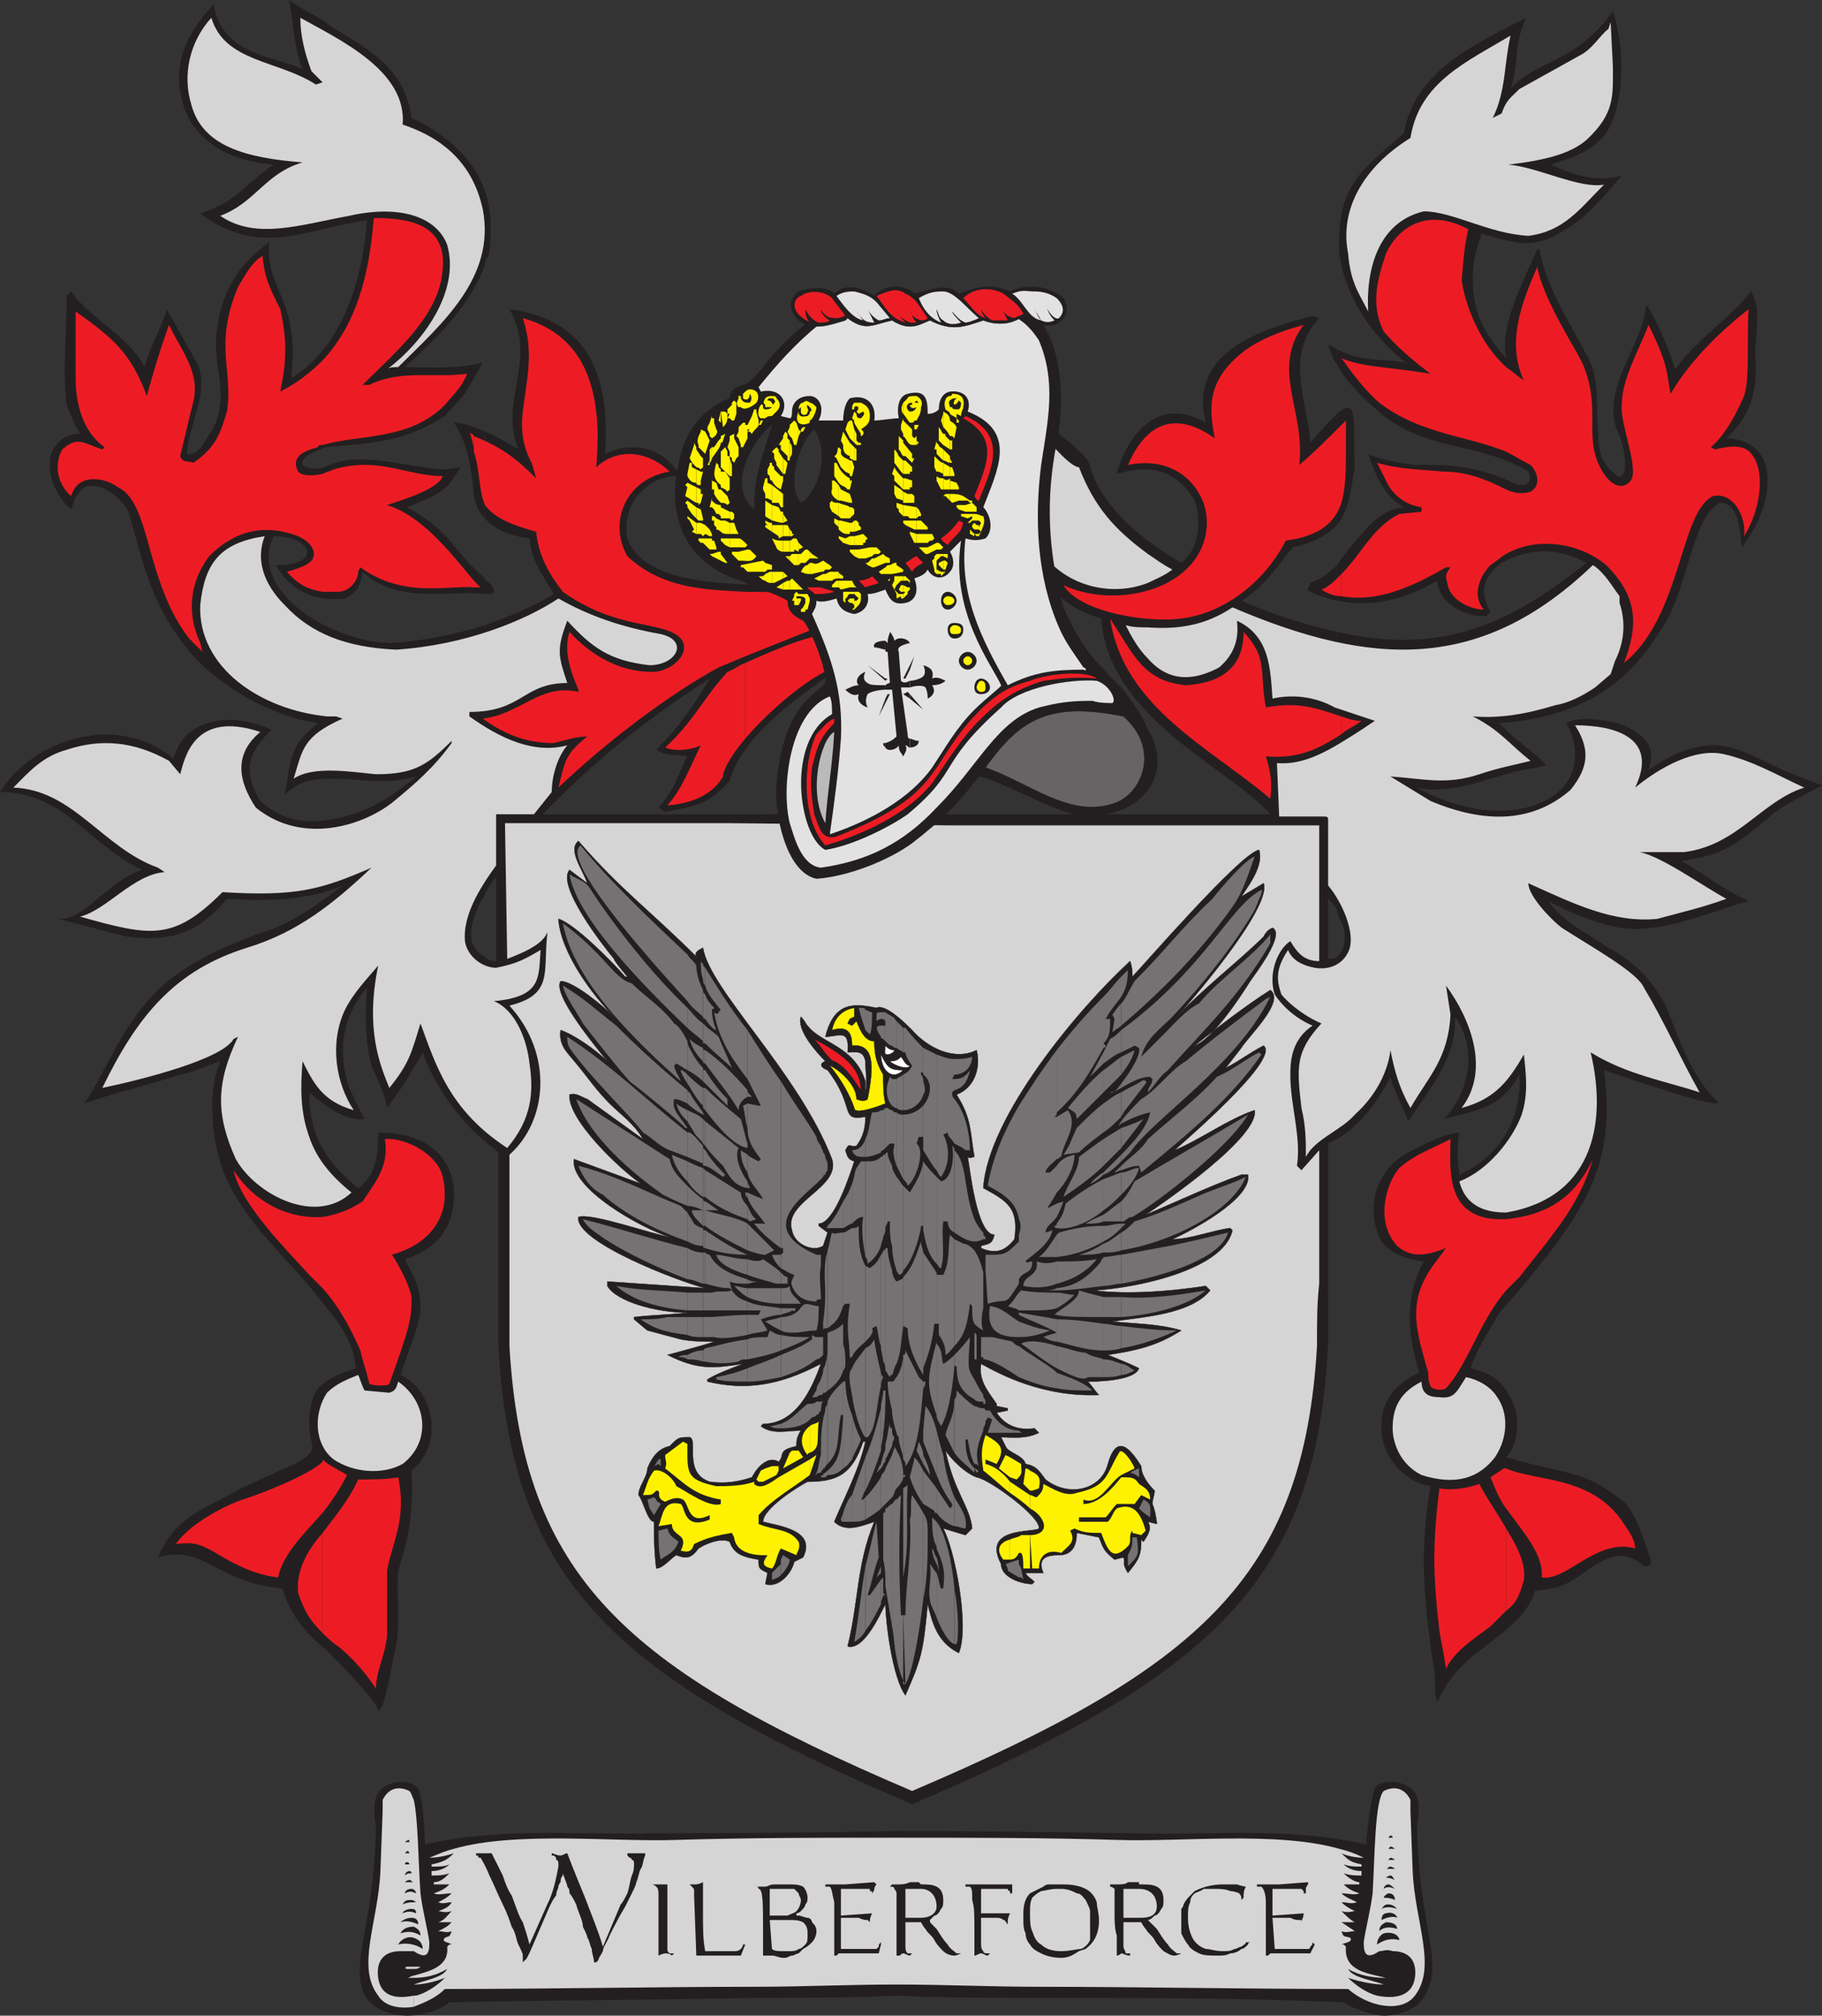 <svg xmlns="http://www.w3.org/2000/svg" width="614.25" height="679.5"><rect width="100%" height="100%" fill="#333333" stroke="none"/><path fill="#231f20" fill-rule="evenodd" d="M450.75 322.5V384c7.5-4.5 13.5-12 18-21 .75 3.75 3.75 9 6 15 7.5-11.25 16.5-21.75 15.75-35.25 9 12.75 3 27.75-3.75 34.5 10.5-3 18.75-3 25.5-15 .75 9-2.25 25.5-20.25 33.75-.75-5.25-.75-9.75 0-14.25-6 .75-11.25 3.75-17.25 6.75-9 4.5-15 16.5-9.75 28.5 2.25 5.25 9 7.5 15 8.25-6.75 12-5.25 25.5-1.5 37.5-8.25 3.75-12.75 9.75-12.75 17.25-.75 10.5 7.5 19.5 16.5 21-3.75 22.5-2.25 36.75.75 59.25 1.5 6 0 8.25 1.5 13.5 3-6 4.5-8.25 9.75-13.5 8.25-7.5 20.25-13.5 23.25-24 9-.75 11.25-2.25 19.5-8.25 6.75-3.75 9.75-5.25 16.5-.75.75 1.5 3.75.75 3-1.5-2.25-6-3.75-12.75-8.25-18.75-14.25-12-20.25-9.75-40.5-15.75 3.75-3.75 4.5-11.25 3-16.5-3-9-8.25-12-15-13.5 2.25-6.75 6-12 9.75-18.75l6-6.75c21.75-26.25 33.75-42 29.25-75C547.5 363 582 375 579 371.25c-8.25-7.5-12.75-20.25-16.5-30-3.75-9-10.5-16.5-20.25-21.75-7.5-5.25-15-8.25-20.25-15.75 6.75 3.75 15.75 7.5 24 9 14.25 2.25 30-5.25 43.5-9-8.25-3.75-15-9-22.5-13.5 14.25-2.25 17.25-4.5 31.5-16.5 5.25-3.75 10.5-6 15.75-9L604.5 261c-9.75-3.75-18.75-10.5-28.5-9.75-7.5.75-13.5 3.75-20.25 8.25 2.25-6.75.75-10.5-8.25-15-6.75-2.25-15.75-3-19.5-.75 6.75 12 2.25 24.75-13.5 28.5-12 3-26.25-.75-36.75-6.75 13.5 3 27-5.25 40.5-6.75l3-.75c-3.75-4.5-11.25-9-15.75-14.25 34.5-2.25 47.25-20.25 54-30.75 9.75-13.5 10.5-38.25 20.25-43.5 6.75 0 6.75 9.75 7.5 15 6.75-9 9.75-18 8.25-27-1.5-6-6.75-9.75-13.5-9.75 9.75-9 10.5-18.75 9.75-28.5 0-6.75 2.25-15.75-1.5-21-7.5 9.75-17.25 15-25.5 26.25-1.5-5.25-6.75-18-9.75-21.75-1.5 15-16.5 29.25-9 44.25 2.25 5.25 3 15-.75 13.5-7.5-6-6-10.5-6.75-20.25 0-6 0-12-2.25-18-6-12-15-24.75-17.25-38.25h-.75c-4.5 10.5-12.75 25.5-10.5 36.75-5.25-6-9-11.25-10.5-18.75-1.5-8.25-.75-15 2.25-23.25 12.75 3.75 18 5.25 28.5-1.5 6.75-3.75 13.5-12 18.75-18-8.25 2.25-15.75 0-24-3.75 6.75-2.25 12.75-3.75 18-9.75 6.75-8.25 7.5-28.5 3-42-12.75 18-26.25 16.5-34.5 26.25 3-8.25.75-14.25 5.25-24-15.75 8.25-37.5 17.25-41.25 39-12.75 11.25-21.75 16.5-21.75 36-.75 10.5 6 28.5 22.5 41.25-7.5-1.5-15 0-23.25-4.5V123c3.75 6.75 10.5 12.75 15.75 17.25 15.75 12 33 9 48.75 18.75 1.5 3 0 6-5.25 3.75-13.5-6.75-26.25-6-33-6-5.25-.75-11.25-1.5-15.75-3.75 2.25 6.75 5.25 14.25 12 18-8.25.75-12.75 7.5-18.75 14.25-1.5 2.25-3 3.75-3.75 5.25v12c11.25 2.25 22.5 0 33.75-6.75.75 7.5 8.25 12 16.5 12l1.5-1.5c-4.5-7.5-1.5-12.75 3.75-16.5 9.75-5.25 18.75-5.25 28.5 0-27.75 22.5-51 30.75-84 23.25v93.75c0 1.5.75 2.25.75 3 2.25 2.25 3 9.75-.75 12.75"/><path fill="#231f20" fill-rule="evenodd" d="M450.75 139.5V177c3.75-4.5 4.5-10.5 6-19.5-.75-14.25 1.5-24.75-6-18m0-16.5v-5.25c-1.5-.75-2.25-1.5-3-1.5.75 2.25 1.5 4.5 3 6.75"/><path fill="#231f20" fill-rule="evenodd" d="M450.75 177v-37.5c-2.25 2.25-5.25 5.25-9 9.75-.75-13.5-9-29.25 3-42l-2.25-.75c-17.25 4.5-42 12-36 36-16.5-9.75-27 5.25-30 17.25 10.5-3 19.5-2.25 26.25 9 1.5 3.75 3 15-4.5 21-12.75-7.5-26.25-18-30.75-32.25 0-4.5-13.5-12.75-17.25-17.25-6.75 6-10.5 13.5-18 9-6.75 3.75-14.25 3-15 6.75-3 5.25-9 14.25-7.5 17.25 3 .75 12.75-3.75 18-6-1.5 7.5-5.25 15.75-4.5 21.75 7.5-2.25 15-6 21-9.75 6.75 15 11.25 24.75 27 29.25 2.25 33.75 44.25 51 57 66H183c17.25-18 35.25-32.25 56.25-45.75-5.25 9-10.5 16.5-18 24 3 2.25 6.75 1.5 10.5 2.25-3 5.25-3.75 10.5-9.75 17.25l2.25 1.5c10.5-2.25 14.25-2.25 21.75-10.5 4.5-16.5 26.25-30 33.75-36C278.25 217.5 273 207 262.5 198c-5.25-2.25-44.25 2.25-51-16.5-2.25-12 7.5-21.75 18-21-6-9.75-15.75-12-25.5-7.5 1.5-24-3.75-45-32.25-48.75 9.75 17.25-3.75 30.75 3 47.25-3.75-2.25-7.5-4.5-11.25-6v29.25c3 3.75 9 6 15 6.75.75 7.5 3.75 11.25 8.25 18.75-7.5 4.5-15 7.5-23.25 10.5v90.75c.75-2.25 2.25-3.75 3.75-6V324c-1.5 0-2.25 0-3.75-1.5v62.25c1.5 1.5 3 2.25 4.5 3.75v65.25c4.5 80.25 39.75 111.75 139.5 154.5C407.25 565.5 444 534 447.75 453v-67.5c.75-.75 1.5-.75 3-1.5v-61.5c-.75.75-2.25.75-3 .75V303c1.5 1.5 2.25 2.25 3 3.75V213c-9.75-2.25-20.25-5.25-32.25-10.5 7.5-4.5 12-11.25 17.25-18 7.5-1.5 12-4.5 15-7.5"/><path fill="#231f20" fill-rule="evenodd" d="M450.75 202.5v-12c-3 3-5.25 4.5-9 6-.75 2.25-1.5 2.25 0 3 3 1.5 6 2.25 9 3M163.5 195v5.25h1.5c3 0 .75-3 0-3.75s-1.5-.75-1.5-1.5m0-130.5v24.75c0-1.5.75-2.25 1.5-3.75.75-7.5.75-15-1.5-21m0 24.75V64.5C159.75 53.25 150 45 138.75 39.75 136.5 24 126.75 18 111.75 9c-4.5-3.75-10.5-6-14.25-9C99 8.25 99 15.75 102 23.25c-9.75-4.5-27-4.5-30-21.75-10.5 11.25-14.25 21.75-9.75 35.25C66 46.5 75 54 92.25 55.5c-12 8.25-10.5 11.25-24.75 16.5 20.25 15 35.25 5.25 56.25 2.25-1.5 18.75-7.5 42-25.5 53.25.75-9.75.75-15.75-2.25-24.75-3-7.5-6-12.75-5.25-21-12 8.25-17.25 19.5-18 33.75 0 10.5 4.5 19.5-1.5 30-1.5 1.5-3.75 8.25-8.25 7.5.75-10.5 7.5-20.25 3.75-30l-10.5-18.75c-2.25 7.5-5.25 11.25-7.5 19.5-5.25-10.5-19.5-17.25-24.75-25.5l-1.5 1.5c0 12.75-1.5 24.75 0 36.75 1.5 3.75 2.25 6 4.5 9.75-5.25 0-8.25 3-9.75 6.75-1.5 6 .75 13.5 6.75 18.75.75-2.25 1.5-5.25 4.5-7.5 6-2.25 13.5 4.5 15 9 5.25 18 7.5 31.5 21.75 48 9 9.75 25.5 20.25 42 22.5-9.75 7.5-9 12-11.25 24 5.25-4.5 9-5.25 15.75-5.25 10.5 0 18 2.25 28.5-.75C135 266.25 129.75 270 123 273c-12 4.5-24.75 6.75-35.25-3-6.75-11.25-3-17.25 3.75-24-12.75-6-29.25-4.5-33 9.75C39.75 240 11.25 249 0 267c21.75 0 30 18 48 26.25-12 3.75-19.5 17.25-28.5 16.5l23.25 6C60 318 68.25 312.75 76.5 303c12 .75 27.75.75 39-4.5-6.75 5.25-18 13.5-27 15.75-12 4.5-24.75 9.75-34.5 18.75-12.75 12-18 27.75-25.5 39 10.5-3.75 21-6 32.25-9.75 4.5-.75 9-3 13.5-4.5-4.5 10.5-3 27 1.5 38.25 7.5 17.25 20.25 27 31.5 41.25l6 7.5c3 4.5 6 9 6.75 16.5-4.5 1.5-9 3-12.75 6.75-3 3.75-3.75 12-2.25 18 2.25 6.75-9 7.5-30.75 19.5-10.5 5.25-16.5 9-21 19.5 15.75-4.5 18.75 8.25 42 10.5 2.25 8.25 7.5 15 14.25 20.25 5.25 5.25 17.25 17.25 18 21 2.25 0 4.5-15.75 6-21.75 1.5-8.25 0-18 .75-25.5 3-9.75 5.25-18 4.5-33.75 11.25-9 7.5-27-3.75-32.25l5.25-15 1.5-6c0-9-1.5-10.5-5.25-18 9.75-3 17.25-9.75 16.5-24-1.5-13.5-12.75-18.75-25.5-18.75 0 5.25 0 14.25-6.75 18.75-12-9.75-16.5-18.75-16.5-32.25 6 5.25 12.75 9.75 18.75 9-2.25-3.75-3.75-7.5-5.25-10.5-3.75-11.25-3-22.5 5.25-33l.75-.75c-.75 9-.75 17.25 1.5 26.25 2.25 5.25 4.5 9.75 5.25 14.25 4.5-6 8.25-12 12-18.75 3.75 11.25 12.75 23.25 21 30V322.5c-2.25-.75-3.75-3-4.5-5.25-.75-3.75.75-9.75 4.5-15.75v-90.75c-9.75 3-20.25 5.25-31.5 6-19.5 0-48.75-17.25-39.75-36 3.75 0 9 .75 11.25 4.5.75 4.5-6 5.25-10.5 5.25 3.75 6.75 11.25 12.75 23.25 11.25 4.5-2.25 5.25-4.5 6-9 12 11.25 29.25 6 41.25 7.5V195c-11.25-9.75-11.25-15.75-26.25-24 10.5-4.5 12.75-4.5 18-13.5l-5.25.75c-14.25-.75-29.25-6.75-40.5-.75-2.25.75-6 .75-7.5-.75-.75-3 4.5-4.5 7.5-6 16.5-1.5 26.25-1.5 40.5-10.5l6.75-7.5 6-10.5c-9 2.25-17.25 1.5-26.25 1.5 14.25-12.75 22.5-22.5 27-34.5"/><path fill="#231f20" fill-rule="evenodd" d="M163.5 174.75V145.5c-3.75-1.5-6.75-3-10.5-3 3.75 5.25 6 13.5 6.75 24.75.75 3 1.5 5.25 3.75 7.5"/><path fill="#d6d5d5" fill-rule="evenodd" d="M444 453.75c0-9 0-14.25.75-21v-45l-6 6.75-1.5-1.5c1.5-9.75-2.25-20.25-2.25-30.75 0-5.25.75-12 7.5-16.5-5.25-2.25-9.75-6-12.75-10.5-2.25-6.75.75-15 5.25-18 2.25 3.75 4.5 6.75 9.75 6.75v-45.75H321l-75-.75h-75.75l.75 45.75c3.75-1.5 12-4.5 13.5-9v.75c-1.5 12.75 2.25 20.25-12.75 24 15 16.5 12.75 39 0 50.25v64.5c4.5 78 39 108.75 135.75 150 96.75-41.25 132-72 136.5-150"/><path fill="#ed1c24" fill-rule="evenodd" d="M507.75 515.25V543c3-2.25 4.5-4.5 6-10.5.75-5.25-2.25-11.25-6-17.25m0-20.25v13.5c6 8.25 12.75 15.75 12 23.25 8.25 1.5 18.75-13.5 31.5-9.75 0-3-2.25-6-3.75-8.25-10.5-16.5-30-14.25-39.75-18.75m0-84v24l4.5-4.5c10.5-13.5 20.25-24 24.75-39.75-6 12.75-15 18.75-29.25 20.25m0-246v21.75c10.5-6 24.75-3.75 33.75 3.75 11.25 11.25 10.5 21 6 33 19.5-15.75 18.75-51 30-56.25 6.75-1.5 11.25 6.75 10.5 13.5 6-9.75 6.75-21.75 3-27-2.25-3.75-6.75-3.75-12.75-2.25l-1.5-.75c4.5-3.75 8.25-10.5 10.5-15.75 3-4.5 1.5-20.25 2.25-30.75-9.75 7.5-20.25 18-26.25 28.5-1.5-6 0-8.25-7.5-23.25-3 8.25-9 18-9 27-.75 6 6 21.75 3 25.5-2.25 3-6 2.25-9-2.25-7.5-11.25-.75-21-6.75-36-1.5-4.5-13.5-21.75-15.75-33.75-5.25 12-10.5 25.5-4.5 38.25-2.25-1.5-3.75-3-6-4.5v28.5c3 1.5 5.25 3 8.25 4.5 2.25 2.25 3.75 6.75 0 9-2.25.75-5.25.75-8.25-.75m0-12.75v-28.5c-8.25-7.5-13.5-19.5-15-29.25.75-7.5.75-10.5 2.25-17.25-15.75-8.25-24.75 1.5-27.75 8.25-3 9-5.25 17.25-.75 26.25 4.5 5.25 9.75 9.75 15.75 14.25-13.5-2.25-23.25-2.25-30-5.25C456 126 460.5 132 465 135.75c13.5 10.5 30 11.25 42.75 16.5m0 34.5V165c-7.5-3.75-13.5-6-21-6-7.5-.75-15-.75-22.5-3l3.75 7.5c2.25 3.75 6 6.75 11.25 7.5v1.5l-7.5.75c-9 4.5-12.75 13.5-19.5 20.25v7.5c12.75 2.25 24.75-3.75 35.25-9.75h1.5c-2.25 3-1.5 3-.75 6.75 1.5 4.5 7.5 7.5 12 7.5-4.5-5.25-.75-12 2.25-15 2.25-1.5 3.75-3 5.25-3.75m0 248.25v-24h-3c-18-.75-15.75-18-15.75-27-7.5 3.75-12 5.25-17.25 9.75-4.5 5.25-8.25 18-.75 26.25 5.25 4.5 10.5 3 16.5.75l-4.5 6c-9 12.75-5.25 22.5-1.5 36 0 1.5 0 3 .75 4.5s4.5 1.5 5.25.75c7.5-8.25 11.25-22.5 20.25-33m0 73.5V495H507l-4.5 3c1.5 3.75 3 7.5 5.25 10.5"/><path fill="#ed1c24" fill-rule="evenodd" d="M507.75 543v-27.75c-3-5.25-6.75-10.5-9-15-4.5 1.5-9 2.25-13.5 1.5-2.25 18.75-2.25 28.5 0 48 .75 4.5 1.5 7.5 2.25 12.75 3-6 9-9.75 15-14.25l5.25-5.25m-55.5-301.5v6c1.5-1.5 3.75-2.25 6.75-4.5-3 0-4.5-.75-6.75-1.5m0-98.25v26.25c1.5-5.25 1.5-11.25 1.5-18.75v-9l-1.5 1.5m0 26.25v-26.25c-4.5 4.5-9.75 9.75-14.25 13.5 2.25-18-9.75-32.25 1.5-47.25-10.5 3-20.25 6.75-27 15.75-5.25 7.5-4.5 14.25-3 22.5-10.5-7.5-21.75-8.25-29.25 9 10.5-2.25 21 1.5 25.5 12.75 1.5 4.5 1.5 9 0 13.5-6 17.25-31.5 21.75-47.25 14.25 6 9.75 30 12.75 39.75 11.25 12.75-1.5 27-10.5 35.25-26.25 11.25-1.5 16.5-6 18.75-12.75m0 31.5v-7.5c-2.25 2.25-4.5 4.5-6.75 5.25 2.25 1.5 4.5 2.25 6.75 2.25"/><path fill="#ed1c24" fill-rule="evenodd" d="M452.25 247.5v-6c-7.5-2.25-13.5-5.25-25.5-3-2.25-12.75.75-16.5-7.5-25.5 0 12-7.5 17.25-19.5 18-14.25-1.5-17.25-9.75-25.5-22.5 4.5 30 33.75 43.5 54 60.75.75-5.25 0-9.75-1.5-14.25 11.25.75 17.25-2.25 25.5-7.5m-201-24V249c8.25-9.75 21.75-21 30-24-2.25-6 11.25-20.25-30-1.5m0-24v21.75l26.25-10.5c-3.75-11.25-13.5-11.25-26.25-11.25m0 21.75V199.5c-12.75-.75-27.75-.75-39.75-12-6.75-12 0-26.25 14.25-28.5-6-6-16.5-9-24.75-1.5 2.25-24.75-3-44.25-24.75-50.25 3.75 11.25 1.5 19.5 0 31.5-.75 6 0 12 3 17.25l1.5 5.25c-7.5-7.5-12-10.5-21-14.25v5.25c2.25 6.75 1.5 12.75 3.75 18 3.75 5.25 12 7.5 17.25 9 .75 7.5 3.75 13.5 9 20.25 18 12.75 32.25 9.75 39 15 5.25 4.5-1.5 12-9 12-11.25 0-21-6-27.75-13.5-2.25 6.75.75 14.25 3 19.5v.75c-12.75-3-19.5 7.5-32.25 9 8.25 6 15.75 8.25 24 8.25 3-.75 7.5-2.25 11.25-2.25-7.5 6-7.5 8.25-9.75 17.25 16.5-15.75 37.5-31.5 54-40.5l9-3.75"/><path fill="#ed1c24" fill-rule="evenodd" d="M251.25 249v-25.5c-2.25.75-3.75 2.25-6 3-8.25 9-11.25 16.5-21 25.5 3.75 1.5 9 .75 12-.75-3.75 7.5-6 14.25-11.25 20.25 9.75-.75 15.75-4.5 18.75-9.75 0-2.25 3-7.5 7.5-12.75m-91.5-53.25V198H162l-2.25-2.25m0-43.5V147c0-.75-1.5-.75-1.5-1.5.75 2.25 1.5 4.5 1.5 6.75m0 45.75v-2.25c-7.5-9-17.25-21.75-29.25-25.5 4.5-1.5 17.25-5.25 18.75-9.75-12 0-21.75-6.75-36.75-2.25-1.5.75-2.25.75-3.75 1.5v39.75H114c3.75 0 6.75-3.75 6.75-6.75l.75-1.5c14.25 10.5 30 6 38.25 6.75m-51 318.75v33.75c1.5 1.5 3 3 5.25 4.5 3.75 3 8.25 7.5 12.75 14.25 0-6 3-10.5 3.75-18V529.5c1.5-9 6.75-17.25 3.75-31.5-3.75.75-9 .75-13.5.75-3 6.75-7.5 12-12 18m0-24V510c3-3.75 6-8.25 8.25-12.75-2.25-1.5-6-3-8.25-5.25v.75m0-82.5v24c6 6.75 9.75 14.25 12.75 21 .75 3.75 2.25 7.5 3 11.25 1.5.75 6.75.75 6.75 0 6.75-18.75 7.5-21.75 7.5-28.5 0-4.5-6.75-15.75-6.75-15 13.5-3.75 20.25-13.5 17.25-26.25-1.5-7.5-12.75-13.5-19.5-12.75 1.5 9-3 14.25-7.5 21-4.5 3-9 4.5-13.5 5.25m0-288.75V150c13.5-3.75 29.25-1.5 41.25-13.5 3-3.75 5.25-5.25 7.5-10.5-11.25 1.5-22.5-1.5-33 3.75h-2.25c12.75-12.75 28.5-25.5 27-43.5C147.75 75 136.5 73.5 126 73.5c-1.5 19.5-6 36-17.25 48m0 28.5v-28.5C105 125.25 100.5 129 94.5 132c2.25-11.25 2.25-17.25 0-27.75-3.75-7.5-5.25-10.5-6-18-3.75 2.25-6 6.75-8.25 10.5-8.25 19.5-1.5 28.5-3.75 42-2.25 7.5-3.75 12-11.25 17.25-2.25-.75-3.75 0-4.5-2.25l4.5-18.75c2.25-9.75-4.5-17.25-8.25-25.5-3 8.25-5.25 15.75-7.5 24-5.25-14.25-11.25-19.5-24-28.5v22.5c0 8.25 2.25 18 9.75 23.25l-.75.75c-6.75-2.25-8.25-4.5-13.5 0-3 5.25-1.5 12 3 15.75 2.25-8.25 12-6 15.75-3 11.25 5.25 9 31.5 24 51l4.5 4.5-.75-3c-4.5-9.75-3.75-20.25 3-29.25 8.25-8.25 18-11.25 30-6.75 1.5.75 4.5 2.25 5.25 5.25.75 3.75-3.75 5.25-9 6.75 3.75 4.5 7.5 6 12 6.75v-39.75c-3.75.75-6.75.75-8.25-.75-2.25-4.5.75-6.75 6.75-8.25 0-.75.75-.75 1.5-.75m0 284.25v-24c-12 .75-23.25-5.25-30-15.75 2.25 11.25 18 27 25.5 35.25l4.5 4.5m0 75.75v-17.25c-4.5 4.5-21.75 11.25-27 12.75-4.5 1.5-17.25 7.5-22.5 15 6-.75 8.25 0 13.5 3 6 3.75 13.5 7.5 21 8.25 1.5-7.5 8.25-14.25 15-21.75"/><path fill="#ed1c24" fill-rule="evenodd" d="M108.75 550.5v-33.75c-5.25 6-9 12.75-8.25 20.25 2.25 6.75 4.5 9.75 8.25 13.5"/><path fill="#d6d5d5" fill-rule="evenodd" d="M387 211.5V222c5.25 6 12.75 9 24 3 5.25-4.5 6.75-9.75 6-15.75 11.25 5.25 11.25 16.5 12 26.25 6.75-1.5 14.25-.75 21 3l13.5 4.5-4.5 3c-10.5 6.75-18.75 12-28.5 11.25l.75 18h14.25c2.25 0 2.25 0 2.25 1.5v21.75c4.5 5.25 9.75 16.5 6.75 22.5-2.25 4.5-6.75 6-11.25 5.25-3.75-.75-7.5-2.25-9-6-4.5 6.75-3.75 10.5-2.25 15 3.75 4.5 9.75 8.25 13.5 9.75-9 9.75-8.25 15-6.75 28.5 1.5 6 1.5 11.25 1.5 16.5 3-6 12-9 16.5-14.25 7.5-6.75 11.25-15 12-21.75 1.5 7.5 3 12.75 6.75 19.5 6-10.5 12.75-16.5 13.5-31.5l-1.5-9.75c8.25 11.25 15 28.5 5.25 41.25 11.25-3 15.75-9 21-18 .75 6.75 1.5 13.5-.75 20.25-3 8.25-11.25 18.75-21 22.5 2.25 9 9.75 10.5 15.75 10.5 30.75-5.25 33.75-32.25 28.5-54 12 7.5 25.5 9.75 36.75 13.5-6.75-12-12-24-18.75-35.25-2.25-5.25-17.25-13.5-27.75-20.25-3-2.25-11.25-10.5-11.25-15 15 6.75 28.5 13.5 43.5 12 8.25-2.25 15-3.75 23.25-6.75-8.25-4.5-21.75-14.25-29.25-15.75h15c18-2.25 26.25-17.25 40.5-21.75-9.75-4.5-17.25-9-27-11.25s-21.75 4.5-30 11.25c8.25-17.25-7.5-21-20.25-21 5.25 8.25 4.5 14.25-1.5 21.75-12 10.5-27.75 12-47.25 3.75l-13.5-8.25c11.25.75 18.75 3 30-.75 6.75-2.25 11.25-3 17.25-4.5-7.5-6-10.5-10.5-19.5-15 9 .75 18-.75 27.75-3.75 4.5-.75 9-3 13.5-6l5.25-4.5 1.5-4.5c3-6 3.75-12.75 1.5-19.5V201c-2.25-3-5.25-8.25-9-10.5-37.5 36-74.25 34.5-121.5 14.25-9 6-18 7.5-28.5 6.75m0-24.75v9.75c3-1.5 5.25-2.25 8.25-4.5-3-1.5-6-3.75-8.25-5.25M461.25 105c-3-6-6-9.75-6.75-19.5-3-15 5.25-29.25 21-39 3-18.75 18.75-25.5 33.75-34.5-2.25 9.75-1.5 18.75-6 27.75l3-1.5c1.5-4.5 3-5.25 6-8.25l20.25-11.25c4.5-2.25 6.75-6.75 9.75-9L543 7.5l.75 15c0 9.75.75 15.75-9 24.75-5.25 4.5-13.5 6.75-26.25 8.25 9.75.75 24 8.25 32.25 6.75-8.25 8.25-13.5 15.75-25.5 17.25-13.5-.75-25.5-8.25-35.25-8.25C464.25 75 460.5 91.5 461.25 105m18 392.25c-7.5-3.75-9.75-11.25-9.75-15.75 0-6.75 2.25-12 9.75-15.75 0 4.5 3 5.25 6 5.25 5.25.75 6-2.25 9-6.75 3.75.75 8.25 3 10.5 6.75 3.75 5.25 3.75 13.5-.75 20.25-5.25 6.75-12.75 9.75-24.75 6M387 196.5v-9.75c-11.25-8.25-18-15.75-23.25-29.25-3 0-11.25-9.75-12.75-12-9.75 6.75-11.25 11.25-19.5 7.5-3.75 3-9 3-11.25 3.75l-6 12.75c7.5-3 14.25-5.25 21.75-8.25-6 6-6 15-8.25 23.25 12-4.5 12.75-9 18.75-16.5.75 9 .75 12 5.25 18.75 6.75 9.75 21.75 15 35.25 9.75m0 25.5v-10.5c-2.25 0-5.25 0-7.5-.75 2.25 4.5 4.5 8.25 7.5 11.25m-256.5-97.5c12-9 24.75-26.25 20.25-42-3.75-9.75-16.5-13.5-33-9.75-16.5 3-31.5 8.25-43.5 0 12-4.5 15-14.25 27.75-18-18.75-1.5-33.75-5.25-37.5-19.5-3-9.75-.75-21 6.75-29.25 4.5 15 22.5 14.25 35.25 22.5l2.25-.75L105 24c-2.25-6-3.75-12-3.75-18 13.5 7.5 36 18 34.5 36 15.75 5.25 24 15 27 28.5 4.5 23.25-14.25 39-28.5 53.25-1.5 0-3 0-3.75.75m-51 266.25c-6.75-15-6.75-25.5.75-41.25l-1.5.75c-3.75 6.75-30 13.5-44.25 16.5C46.5 342 59.25 327 83.25 319.5c17.25-5.25 29.25-15 42-27-17.25 7.5-25.5 9.75-50.25 8.25-16.5 16.5-24 15-48 8.25 9-2.25 18-14.25 28.5-15l-2.25-1.5c-18.75-6.75-28.5-26.25-48.75-27 5.25-5.25 9.75-10.5 18-12.75 11.25-3.75 22.5-3 34.5 3.75l3.75 4.5c1.5-5.25 4.5-21.75 27-14.25-9 7.5-7.5 16.5-1.5 25.5 15.75 12.75 36 6 45.75-1.5 8.25-6.75 14.25-12 20.25-20.25v-.75C144 258 139.5 261 126.75 261c-8.25-.75-21-3-27.75 1.5 3-9.75 3-14.25 16.5-20.25l-2.25-.75h-3c-22.5-2.25-43.5-16.5-42.75-37.5 1.5-14.25 6.75-21 21.75-23.25-3 7.5-.75 15.75 6.75 23.25 9 9.75 21 14.25 37.5 15 23.25-1.5 43.5-9.75 54.75-17.25 10.5 6 21.75 9.75 34.5 12 9.75 2.25 5.25 10.5-3.75 10.5-13.5-1.5-19.5-6-27.75-15-3.75 9.75-3 12 0 21-15 0-15 9.75-33 9.75v1.5c10.5 7.5 21.75 12.75 33 9.75-3.75 4.5-5.25 11.25-5.25 15.75l-6 7.5h-12.75v17.25c-6 8.25-11.25 17.25-10.5 25.5.75 5.25 6 9 10.5 9 7.5-1.5 9.75-3 15-6-.75 9 .75 15.75-15.75 17.25 7.5 3 11.25 13.5 12 21 1.5 9.75.75 18.75-7.5 28.5-19.5-12.75-24-27.75-29.25-42-3 9.75-3.75 13.5-10.5 21.75-3-7.5-8.25-19.5-3.75-41.25-3.75 4.5-8.25 9-11.25 15-5.25 11.25-3 24.75 3 33.75-10.5-3-13.5-9-17.25-16.5-.75 9-.75 17.25 2.25 25.5C106.5 390 111 396 118.5 402c-12 11.25-32.25.75-39-11.25m33 101.25c-6.75-5.25-6.75-15.75-2.25-22.5 3-3 6.75-4.5 10.5-6 .75 1.5 1.5 4.5 2.25 5.25l8.25.75c2.25-.75 2.25-1.5 3-3.75 9.75 6.75 11.25 20.25 1.5 27.75-6.75 3.75-16.5 3-23.25-1.5"/><path fill="#231f20" fill-rule="evenodd" d="M298.5 540.75c-2.25 4.5-7.5 15.75-12.75 14.25 3.75-15 3-27.75 9-42-4.5 1.5-9.75 3.75-13.5 0 3.75-9 8.25-17.25 10.5-27H291c-3.75 11.25-9 13.5-18.75 13.5-3 1.5-15 9-15 13.5 6 1.5 18 3 13.5 12l-3 1.5c-.75 3.75-5.25 9-9.75 7.5l.75-3.75c-3-1.5-3-1.5-3-4.5-4.5-.75-8.25-1.5-9.75-6-3-1.5-8.25.75-10.5 2.25-2.25 3-3.75 3.75-7.5 2.25-1.5.75-4.5 4.5-6.75 4.5-.75-6-.75-10.5-.75-15.75-2.25 0-3.75-7.5-5.25-9 0-3 3-6 3-9 1.5-3.75 3.75-6.75 7.5-7.5 3-3 3-3 6.75-3 3 .75-2.25 12 6.75 15 5.25.75 9.75 0 14.25-1.5 1.5-3 5.25-7.5 9-5.25 2.25-2.25-.75-3.75 6-5.25 0-1.5 0-3 1.5-5.25-4.5 0-9.75 1.5-13.5-1.5l.75-.75c11.25 0 16.5-12 19.5-20.25-14.25 7.5-25.5 9-38.25 6V465c3.75-2.25 8.25-3.75 12-5.25-9.75 1.5-15 2.25-25.5-3 0 0 14.25-3.75 15.75-4.5-3.75 0-7.5 0-11.25-.75l-11.25-3-4.5-3.75V444c6-.75 12-.75 18-1.5-10.5 0-24-3.75-27-9V432l33 2.25c-9-2.25-44.25-15.75-42.75-24 4.5-1.5 25.5 6 30.75 6.75-9.75-3-33.75-16.5-32.25-26.25L216 399c-7.5-5.25-24.75-21.75-24-30 2.25-.75 3.75.75 6 1.5l18.75 13.5c-3-5.25-7.5-8.25-11.25-12-4.5-4.5-7.5-9-11.25-13.5-3-3.75-6-6-5.25-11.25 4.5 1.5 12 6.75 15.75 10.5-3-3.75-18.75-22.5-15.75-27 4.5 0 15 9 18 12-7.5-7.5-18-21.75-18.75-33 5.25 1.5 18 14.25 22.5 19.5h.75s-4.5-5.25-4.5-6c-3.75-4.5-19.5-24.75-15-30l6 4.5c-1.5-4.5-6.75-11.25-3-14.25 14.25 16.5 24 23.25 39.75 39-.75-1.5.75-2.25 2.25-3 2.25 14.25 32.25 42 43.5 71.25 3 9.75-16.5 14.25-13.5 24 .75 4.5 6.75 7.5 10.5 5.25l1.5-4.5-3-2.25v-.75c5.25 0 10.5-16.5 12-21-2.25-.75-2.25-1.5-3-3.75 1.5-3 1.5-.75 3.75-1.5 2.25-3 3-6 3-9.75-9 1.5-3-3-12.75-15.75-2.25-.75-3-2.25-.75-3-3-3-9.75-10.5-8.25-15 1.5 1.5 1.5 2.25 2.25 3 4.5 6 15.75 6.75 19.5 18.75v3.75c.75-3.75 0-6.75 0-10.5-.75-3.75-3-3-6-3 .75-8.25-3-5.25-7.5-5.25 3-12 9.75-11.25 17.25-9.75 3-1.5 9.75 5.25 12 7.5 5.25 6 14.25 10.5 21.75 6.75 1.5 6-.75 12.75-6.75 15 5.25 8.25 4.5 12.75 6 21-.75 0-1.5.75-2.25 0 .75 3.75 3 26.25 9 26.25-.75 3-1.5 3-4.5 3.75v.75c5.25 2.25 8.25.75 11.25-3 1.5-10.5-2.25-12.75-10.5-17.25 1.5-24 32.25-60.75 49.5-76.5.75 2.25.75 3.75.75 5.25 3-3 36.75-42 42.75-42.75 1.5 5.25-3 11.25-6 15.75l7.5-4.5c3 8.25-26.25 42-30 45.75 9.75-10.5 21.75-19.5 30-27.75.75-1.5 1.5-2.25 3-3 4.5 2.25-6 15.75-7.5 18-3.75 6-12.75 19.5-18.75 21.75 7.5-6 17.25-13.5 25.5-18.75 5.25 3.75-7.5 15.75-9.75 19.5l-5.25 6.75c4.5-2.25 8.25-5.25 12.75-7.5 6 4.5-28.5 33.75-30 35.25 9-3.75 18-10.5 27-13.5 1.5 9-30 30.75-36.75 35.25 9-3.75 21.75-9.75 32.25-13.5h2.25c1.5 8.25-20.25 19.5-25.5 21.75 6 0 13.5-3 19.5-3.75l.75.75c-3 13.5-33 19.5-46.5 20.25 4.5.75 18 1.5 37.5-1.5l1.5 1.5c-6.75 8.25-23.25 9-33 10.5 7.5.75 15.75.75 23.25 3-8.25 5.25-15 6.75-24.75 8.25 3.75 1.5 7.5 3 10.5 4.5-1.5 4.5-15.75 4.5-17.25 4.5 1.5 1.5 2.25 3 3.75 4.5-18.75.75-33-6.75-39.75-10.5-.75 5.25 1.5 8.25 5.25 13.5v.75l3.75.75v.75l-3.75.75c3 4.5 7.5 6 12.75 5.25l1.5 1.5c-4.5 2.25-9 1.5-12.75 1.5l1.5 3c.75 2.25 6 3 6.75 6 3.75.75 4.5 2.25 6.75 5.25 7.5 6 18.75 3.75 21-5.25 3-10.5 7.5-5.25 11.25.75 0 3 2.25 6 4.5 8.25 0 1.5-.75 3-.75 4.5.75 1.5 1.5 5.25 1.5 6.75l-3-.75c1.5 2.25 0 4.5-1.5 6.75l-.75-.75c0 5.25-.75 6.75-4.5 11.25-2.25-3.75-.75-3-1.5-5.25l-3 .75c-3.75-3-3.75-3.75-5.25-7.5l-7.5-1.5c0 5.25-2.25 7.5-6 7.5s-7.5.75-5.25 6h-6c.75 1.5 1.5 1.5 3 3l-.75.75c-3.75 0-10.5-2.25-10.5-6.75-6.75-12.75 11.25-10.5 12.75-12 .75-3.75-16.5-16.5-21-17.25-2.25-.75-6.75-3.75-10.5-9 3 14.25 8.25 18.75 9 26.25l-2.25 2.25-7.5-2.25c3.75 6.75 9 33 5.25 42-7.5-3.75-9-10.5-10.5-16.5-1.5 16.5-2.25 18.75-7.5 30.75-4.5-6-6.75-25.5-6.75-30.75"/><path fill="none" stroke="#231f20" stroke-linecap="round" stroke-linejoin="round" stroke-miterlimit="10" stroke-width=".12" d="M298.5 540.75c-2.25 4.5-7.5 15.75-12.75 14.25 3.75-15 3-27.75 9-42-4.5 1.5-9.75 3.75-13.5 0 3.75-9 8.25-17.25 10.5-27H291c-3.75 11.25-9 13.5-18.75 13.5-3 1.5-15 9-15 13.5 6 1.5 18 3 13.5 12l-3 1.5c-.75 3.75-5.25 9-9.75 7.5l.75-3.75c-3-1.5-3-1.5-3-4.5-4.5-.75-8.25-1.5-9.75-6-3-1.5-8.25.75-10.5 2.25-2.25 3-3.75 3.75-7.5 2.25-1.5.75-4.5 4.5-6.75 4.5-.75-6-.75-10.5-.75-15.75-2.25 0-3.75-7.5-5.25-9 0-3 3-6 3-9 1.5-3.75 3.75-6.75 7.5-7.5 3-3 3-3 6.75-3 3 .75-2.25 12 6.75 15 5.25.75 9.75 0 14.25-1.5 1.5-3 5.25-7.5 9-5.25 2.25-2.25-.75-3.75 6-5.25 0-1.5 0-3 1.5-5.25-4.5 0-9.75 1.5-13.5-1.5l.75-.75c11.25 0 16.5-12 19.5-20.25-14.25 7.5-25.5 9-38.25 6V465c3.75-2.25 8.25-3.75 12-5.25-9.75 1.5-15 2.25-25.5-3 0 0 14.25-3.75 15.75-4.5-3.75 0-7.5 0-11.25-.75l-11.25-3-4.5-3.75V444c6-.75 12-.75 18-1.5-10.5 0-24-3.75-27-9V432l33 2.25c-9-2.25-44.25-15.75-42.75-24 4.5-1.5 25.5 6 30.75 6.75-9.75-3-33.75-16.5-32.25-26.25L216 399c-7.5-5.25-24.75-21.75-24-30 2.25-.75 3.75.75 6 1.5l18.75 13.5c-3-5.25-7.5-8.25-11.25-12-4.5-4.5-7.5-9-11.25-13.5-3-3.75-6-6-5.25-11.25 4.5 1.5 12 6.75 15.75 10.5-3-3.75-18.75-22.5-15.75-27 4.5 0 15 9 18 12-7.5-7.5-18-21.75-18.75-33 5.25 1.5 18 14.25 22.5 19.5h.75s-4.5-5.25-4.5-6c-3.75-4.5-19.5-24.75-15-30l6 4.5c-1.5-4.5-6.75-11.25-3-14.25 14.25 16.5 24 23.25 39.75 39-.75-1.5.75-2.25 2.25-3 2.25 14.25 32.25 42 43.5 71.25 3 9.75-16.5 14.25-13.5 24 .75 4.5 6.75 7.5 10.5 5.25l1.5-4.5-3-2.25v-.75c5.25 0 10.5-16.5 12-21-2.25-.75-2.25-1.5-3-3.75 1.5-3 1.5-.75 3.75-1.5 2.25-3 3-6 3-9.75-9 1.5-3-3-12.75-15.75-2.25-.75-3-2.25-.75-3-3-3-9.75-10.5-8.25-15 1.5 1.5 1.5 2.25 2.25 3 4.5 6 15.75 6.75 19.5 18.75v3.75c.75-3.75 0-6.75 0-10.5-.75-3.75-3-3-6-3 .75-8.25-3-5.25-7.5-5.25 3-12 9.75-11.25 17.25-9.75 3-1.5 9.75 5.25 12 7.5 5.25 6 14.25 10.5 21.75 6.75 1.5 6-.75 12.75-6.75 15 5.25 8.25 4.5 12.75 6 21-.75 0-1.5.75-2.25 0 .75 3.75 3 26.25 9 26.25-.75 3-1.5 3-4.5 3.75v.75c5.25 2.25 8.25.75 11.25-3 1.5-10.5-2.25-12.75-10.5-17.25 1.5-24 32.25-60.75 49.5-76.5.75 2.25.75 3.75.75 5.25 3-3 36.75-42 42.75-42.75 1.5 5.25-3 11.25-6 15.75l7.5-4.5c3 8.25-26.25 42-30 45.75 9.75-10.5 21.75-19.5 30-27.75.75-1.5 1.5-2.25 3-3 4.5 2.25-6 15.75-7.5 18-3.75 6-12.75 19.5-18.75 21.75 7.5-6 17.25-13.5 25.5-18.75 5.25 3.75-7.5 15.75-9.75 19.5l-5.25 6.75c4.5-2.25 8.25-5.25 12.75-7.5 6 4.5-28.5 33.75-30 35.25 9-3.75 18-10.5 27-13.5 1.5 9-30 30.75-36.75 35.25 9-3.75 21.75-9.75 32.25-13.5h2.25c1.5 8.25-20.25 19.5-25.5 21.75 6 0 13.5-3 19.5-3.75l.75.75c-3 13.5-33 19.5-46.5 20.25 4.5.75 18 1.5 37.5-1.5l1.5 1.5c-6.75 8.25-23.25 9-33 10.5 7.5.75 15.75.75 23.25 3-8.25 5.25-15 6.75-24.75 8.25 3.75 1.5 7.5 3 10.5 4.5-1.5 4.5-15.75 4.5-17.25 4.5 1.5 1.5 2.25 3 3.75 4.5-18.75.75-33-6.75-39.75-10.5-.75 5.25 1.5 8.25 5.25 13.5v.75l3.75.75v.75l-3.75.75c3 4.5 7.5 6 12.75 5.25l1.5 1.5c-4.5 2.25-9 1.5-12.75 1.5l1.5 3c.75 2.25 6 3 6.75 6 3.75.75 4.5 2.25 6.75 5.25 7.5 6 18.75 3.75 21-5.25 3-10.5 7.5-5.25 11.25.75 0 3 2.25 6 4.5 8.25 0 1.5-.75 3-.75 4.5.75 1.5 1.5 5.25 1.5 6.75l-3-.75c1.5 2.25 0 4.5-1.5 6.75l-.75-.75c0 5.25-.75 6.75-4.5 11.25-2.25-3.75-.75-3-1.5-5.25l-3 .75c-3.75-3-3.75-3.75-5.25-7.5l-7.5-1.5c0 5.25-2.25 7.5-6 7.5s-7.5.75-5.25 6h-6c.75 1.5 1.5 1.5 3 3l-.75.75c-3.75 0-10.5-2.25-10.5-6.75-6.75-12.75 11.25-10.5 12.75-12 .75-3.75-16.5-16.5-21-17.25-2.25-.75-6.75-3.75-10.5-9 3 14.25 8.25 18.75 9 26.25l-2.25 2.25-7.5-2.25c3.75 6.75 9 33 5.25 42-7.5-3.75-9-10.5-10.5-16.5-1.5 16.5-2.25 18.75-7.5 30.75-4.5-6-6.75-25.5-6.75-30.75zm0 0"/><path fill="#fff200" fill-rule="evenodd" d="m347.25 517.5.75 11.25h2.25c0-3.75 2.25-6.75 7.5-5.25 2.25-2.25 5.25-3.75 3-7.5l1.5-.75c3 1.5 5.25 1.5 9 1.5 2.25 6 3.75 9.75 9 4.5 1.5-1.5 0-3.75 1.5-5.25v.75l3 .75 1.5-1.5c-1.5-5.25-3.75-9.75-9.75-7.5-1.5 1.5-1.5 3-3 4.5h-9.75v-1.5h9c1.5-1.5 2.25-3 3.75-4.5h6l2.25-3 3 1.5c0-3-1.5-3.75-3.75-5.25-1.5-2.25-2.25-2.25-6-2.25-3 3.75-7.5 9-12.75 9v-1.5c5.25 2.25 9-6 12.75-8.25l4.5-2.25c-.75-2.25-4.5-7.5-5.25-5.25-4.5 7.5-3.75 11.25-14.25 13.5-3.75 1.5-8.25-1.5-11.25-3 0 2.25-.75 3-2.25 4.5-.75 0-1.5-.75-2.25-.75v4.5c1.5.75 2.25 1.5 3 2.25 3.75 4.5.75 6.75-3 6.75"/><path fill="#fff200" fill-rule="evenodd" d="M347.25 495.75v6.75h.75l2.25-.75c.75-3.75 0-4.5-3-6m0 6.75v-6.75s-.75-.75-1.5-.75l-.75 5.25 2.25 2.25m0 6V504l-6.75-4.5v3.75c2.25 1.5 5.25 3.75 6.75 5.25m0 20.25V517.5h-3c-.75.75-2.25.75-3.75 1.5v6.75c1.5 0 2.25-.75 3-2.25h.75c.75.75.75 3.75.75 5.25h3-.75m-6.75-37.5V498l2.25.75c2.25-2.25 1.5-2.25 1.5-5.25l-3.75-2.25m0 6.75v-6.75l-1.5-.75-2.25 4.5 3.75 3"/><path fill="#fff200" fill-rule="evenodd" d="M340.5 503.25v-3.75c-2.25-3-5.25-5.25-8.25-6V492l3.75 1.5c3-5.25 1.5-6.75-3.75-9.75-1.5 4.5-1.5 6.75-.75 12 3 2.25 6 5.25 9 7.5m0 22.5V519c-3 .75-5.25 3-2.25 6.75h2.25m-84.75-26.25-.75-.75 1.5-3 1.5-.75 2.25-.75h2.25v1.5l-.75 1.5-4.5 2.25h-1.5M264 495l2.25-5.25.75-.75h2.25l1.5 2.25L264 495m9-3v5.25l2.25-6.75zm0-11.25v9c3.75-1.5 2.25-4.5 3-10.5-.75.75-2.25.75-3 1.5"/><path fill="#fff200" fill-rule="evenodd" d="M273 489.75v-9c-3 2.25-3.75 6-.75 9.75 0-.75.75-.75.75-.75m0 7.5V492l-10.5 6c-2.25 1.5-6 4.5-8.25 2.25v-.75c-3.75 1.5-9.75 1.5-12.75 1.5-10.5-2.25-9.75-4.5-9.75-14.25l-1.5-.75-6 4.5c0 2.25.75 2.25 0 4.5 6.75 5.25 9.75 9 18.75 10.5v1.5c-3.75 1.5-12-4.5-15-6-.75-2.25-4.5-6-7.5-5.25-2.25 3-2.25 4.5-3.75 8.25 3 0 3 0 4.5-1.5 2.25 0-.75 2.25 3 3.75 3-1.5 4.5-1.5 6-.75 2.25 1.5 1.5 9 9 5.25v1.5c-9 3.75-8.25-4.5-9.75-5.25-6-1.5-6 3.75-7.5 7.5l4.5-.75c0 4.5 6 3 3 9 3 .75 3.75 0 4.5-2.25 4.5-2.25 8.25-3 12.75-3.75l.75 1.5c.75 6.75 10.5 6 11.25 6-1.5 2.25-2.25 3.75 1.5 4.5 1.5-1.5 1.5-4.5 3-6.75l5.25 2.25c0-.75 1.5-2.25.75-4.5-3-4.5-8.25-3.75-13.5-6v-3c4.5-5.25 11.25-9 17.25-13.5"/><path fill="#747272" fill-rule="evenodd" d="M378 459.75v3.75c1.5 0 3-.75 4.5-1.5-1.5-.75-3-2.25-4.5-2.25m0-12.75v7.5c4.5-.75 10.5-2.25 18.75-6-6.75 0-12.75-.75-18.75-1.5m0-9.75V444c10.5-.75 22.5-3.75 28.5-9-9 1.5-18.75 3-28.5 2.25m0-14.25v9.75c16.5-3 33.75-9 36-17.25-21.75 5.25-20.25 4.5-36 7.5m0-7.5v6c18-3 37.5-13.5 42-24.75-4.5 2.25-9.75 3.75-15 6-6.75 3-15 6.75-22.5 9-1.5 1.5-3 3-4.5 3.75m0-3v1.5l1.5-1.5H378m0-7.5v6.75h.75c1.5-.75 1.5-1.5 3-1.5 9-5.25 32.25-23.25 39-34.5-15 9-27 15.75-38.25 22.5-1.5 3-3 5.25-4.5 6.75m0-9.75v7.5c3-3 5.25-6 6-9-2.25 0-3.75 1.5-6 1.5"/><path fill="#747272" fill-rule="evenodd" d="M378 393v1.5c2.25-.75 3.75-1.5 6-1.5l.75 2.25c16.5-13.5 30.75-25.5 40.5-39.75l-.75-.75c-4.5 2.25-9 6-14.25 8.25-6.75 7.5-15.75 14.25-23.25 21-2.25 3.75-6 6-9 9m0-3.75v2.25l3-3c7.5-11.25 36-29.25 47.25-52.5l-1.5.75c-9 6.75-18 13.5-27 21-5.25 3-9.75 9.75-15 12.75-2.25 2.25-5.25 5.25-6.75 7.5v.75c3-1.5 6-3 9.75-3.75-.75 4.5-5.25 9.75-9.75 14.25"/><path fill="#747272" fill-rule="evenodd" d="M378 380.25V387l7.5-9.75c-3 1.5-5.25 2.25-7.5 3m0-12v8.25c0-.75.75-.75.75-1.5l7.5-9.75c.75-.75-.75-1.5-1.5-.75-2.25 1.5-4.5 2.25-6.75 3.75"/><path fill="#747272" fill-rule="evenodd" d="M378 365.25v1.5c3.75-2.25 6.75-3.75 9.75-3.75l.75.75c0 2.25-1.5 2.25-1.5 4.5 2.25-2.25 3.75-5.25 6.75-7.5 12.75-14.25 24-24.75 34.5-42.75v-3c-6.75 8.25-17.25 15-24 23.25-4.5 2.25-8.25 6.75-12 10.5l-7.5 7.5c1.5-6 6-9 10.5-13.5 9.75-10.5 20.25-23.25 27.75-36 1.5-3.75 3-6.75 2.25-6.75-10.5 5.25-18.75 26.25-47.25 47.25v7.5l4.5-2.25 1.5.75c.75 2.25-3 8.25-6 12"/><path fill="#747272" fill-rule="evenodd" d="M378 356.25v6c2.25-3 3.75-5.25 4.5-8.25l-4.5 2.25m0-18v7.5c15-12.75 27-25.5 36.75-39 4.5-6 6-12 8.25-18-3 .75-12 11.25-14.25 14.25-9.75 9-15.75 17.25-26.25 27.75-2.25 3.75-3 6-4.5 7.5m0-9V336c1.5-2.25 2.25-5.25 2.25-9l-2.25 2.25M384 498c-.75-.75-2.25-1.5-3-1.5 0 0 .75-.75 3-1.5v3m-3.75 30v-3.75c1.5-3 1.5-3 1.5-6h1.5c.75 6 .75 6-3 9.75m3.75-19.5 1.5-3c3 1.5 2.25 3 2.25 6-2.25-1.5-3-2.25-3.75-3M378 336v-6.75c-2.25 2.25-3.75 4.5-6 6.75v15.75c2.25-2.25 2.25-4.5 2.25-8.25h-1.5c1.5-3 3.75-5.25 5.25-7.5"/><path fill="#747272" fill-rule="evenodd" d="M378 345.75v-7.5c-1.5 1.5-2.25 3-3 3.75l.75 1.5-.75 4.5c.75-.75 2.25-1.5 3-2.25m0 9v-7.5c-1.5 1.5-2.25 2.25-3.75 3l-2.25 4.5v3.75c2.25-1.5 3.75-3 6-3.75m0 7.5v-6c-2.25 1.5-3.75 3-6 4.5v7.5l6-6m0 4.5v-1.5c-1.5 2.25-3 3.75-3.75 3 1.5 0 2.25-.75 3.75-1.5m0 9.75v-8.25c-2.25.75-3.75 2.25-6 3.75v9.75c2.25-1.5 3.75-3 6-5.25m0 2.25V378c-.75.75-.75 1.5-.75 1.5l.75-.75m0 8.25v-6.75c-2.25 1.5-3.75 2.25-6 3.75v9l5.25-5.25.75-.75m0 4.5v-2.25l-6 6v.75c2.25-.75 4.5-3 6-4.5m0 3V393l-2.25 2.25c.75 0 1.5-.75 2.25-.75m0 8.25v-7.5c-2.25.75-3.75 1.5-6 2.25V408c2.25-1.5 3.75-3 6-5.25m0 9V405c-2.25 1.5-3.75 3-6 4.5v2.25h6m0 2.25v-1.5c-2.25 0-3.75.75-6 .75v5.25c3-1.5 4.5-3 6-4.5m0 7.5v-6c-2.25 1.5-3.75 3-6 3.75v3c2.25 0 3.75 0 6-.75m0 11.25V423c-1.5 0-3.75.75-6 .75v9.75c2.25 0 3.75-.75 6-.75m0 11.25v-6.75h-6V444h6m0 10.5V447c-2.25 0-3.75-.75-6-.75v9c1.5 0 3.75 0 6-.75m0 9v-3.75c-2.25-.75-3.75-1.5-6-1.5v6c2.25 0 3.75 0 6-.75m-6-111.75v1.5s.75 0 .75-.75l-.75-.75m0 0V336c-5.25 5.25-10.5 11.25-15.75 18v21.75-.75c6.75-6 11.25-13.5 15.75-21.75v-1.5"/><path fill="#747272" fill-rule="evenodd" d="M372 358.5v-3.75l-4.5 8.25 4.5-4.5m0 9.75v-7.5c-4.5 3.75-8.25 8.25-12 12.75 2.25 1.5 3 1.5 3 3.75l9-9m0 13.5V372c-3 2.25-6 5.25-9 8.25-1.5 3-2.25 6-4.5 9l5.25-.75c2.25-2.25 5.25-4.5 8.25-6.75m0 11.25v-9c-2.25 1.5-5.25 3.75-8.25 6 0 4.5-3.75 9-5.25 13.5 4.5-3 9.75-6.75 13.5-10.5m0 3v-.75c-1.5.75-3 2.25-4.5 3.75.75 0 3-1.5 4.5-3m0 12v-10.5c-4.5 2.25-9 5.25-12.75 8.25-.75 3.75-1.5 4.5-3 6.75v1.5c3.75.75 10.5-1.5 15.75-6m0 3.75v-2.25c-1.5.75-3.75 1.5-6 3 2.25 0 4.5 0 6-.75m0 6.75v-5.25c-5.25 0-9.75.75-15 2.25l-.75.75v7.5c6.75-.75 12-3 15.75-5.25m0 3.75v-3c-2.25 1.5-5.25 3-8.25 3.75 3 0 5.25 0 8.25-.75m0 11.25v-9.75c0 .75-.75.75-.75.75v.75c-4.5 5.25-8.25 8.25-15 9v.75c4.5 0 9.75-.75 15.75-1.5m0 10.5v-6.75c-3-.75-6-1.5-8.25-2.25 0 3-4.5 5.25-7.5 7.5v.75c2.25.75 9 .75 15.75.75m0 11.25v-9c-5.25-.75-10.5-1.5-15.75-1.5v7.5c6 1.5 10.5 3 15.75 3m0 9v-6c-1.5-.75-3.75-.75-6-2.25-2.25 0-6-1.5-9.75-2.25v7.5c4.5 2.25 9 4.5 10.5 3H372m-15.75-1.5V468c3.75.75 7.5.75 12 .75-3-3-8.25-4.5-12-6"/><path fill="#747272" fill-rule="evenodd" d="M356.25 435.75V441c1.5-.75 3.75-2.25 6-4.5-2.25 0-3.75-.75-6-.75m0-10.5v7.5c6-1.5 10.5-4.5 13.5-8.25-4.5.75-9 .75-13.5.75m0-19.5v4.5c.75-1.5 1.5-3 2.25-5.25l-2.25.75m0-12.75v9c3-3 6-8.25 6-12.75-3 .75-4.5 1.5-6 3.75m0-16.5v14.25c.75 0 .75-.75 1.5-.75.75-5.25 6-10.5 2.25-15.75l-3.75 2.25m0-.75V354c-4.5 6-9 12.75-12.75 18.75V411c.75 1.5.75 3 0 5.25v15c1.5-3 4.5-1.5 4.5-6-1.5 0-1.5.75-2.25 0 0-.75 8.25-5.25 9-10.5l-2.25.75c0-2.25 2.25-3 3.75-5.25v-4.5l-3 1.5c0-.75 1.5-2.25 3-5.25v-9l-2.25 2.25h-1.5c0-1.5 2.25-3 3.75-4.5V376.5h-.75l.75-.75m0 38.25v-1.5c0 .75-.75.75-.75.75 0 .75.75.75.75.75"/><path fill="#747272" fill-rule="evenodd" d="M356.25 423.75v-7.5c-1.5 2.25-3.75 6-6 7.5h6m0 9v-7.5c-2.25.75-4.5.75-6.75 0 .75 5.25-4.5 4.5-4.5 8.25 3.75.75 7.5.75 11.25-.75m0 2.25v-.75c-1.5.75-3 .75-5.25.75h5.25m0 6v-5.25c-3.75 0-7.5 0-12-.75l-.75.75v6h3c4.5 0 7.5 0 9.75-.75m0 2.25v-.75l-.75.75zm0 9v-7.5c-3.75-.75-8.25-1.5-12.75-2.25v.75c4.5 2.25 9 3.75 12.75 6-2.25.75-3 .75-4.5 1.5 1.5.75 3 1.5 4.5 1.5m0 9v-7.5c-4.5-1.5-9.75-2.25-12-.75 1.5.75 6.75 5.25 12 8.25m0 6.75v-5.25l-.75-.75c-3.75-3-8.25-5.25-12-8.25v10.5c3.75 1.5 7.5 3 12.75 3.75m-12.75 59.25v4.5h.75l.75.75-.75-3.75-.75-1.5m0-45v.75h1.5c-.75 0-.75 0-1.5-.75"/><path fill="#747272" fill-rule="evenodd" d="M343.5 445.5v5.25c3.75 0 6.75-.75 10.5-2.25-5.25-.75-8.25-2.25-10.5-3m0-34.5v-38.25c-5.25 9-9 18-10.5 27 6 3 9.75 6 10.5 11.25m0 20.25v-15 2.25c-4.5 4.5-4.5 4.5-11.25 4.5v5.25l.75 11.25c7.5-2.25 5.25 1.5 10.5-6.75v-1.5m0 10.5v-6c-.75.75-2.25 3.75-3.75 4.5 1.5.75 3 .75 3.75 1.5m0 1.5v-.75h-.75c.75 0 .75 0 .75.75"/><path fill="#747272" fill-rule="evenodd" d="M343.5 450.75v-5.25c-3.75-2.25-5.25-4.5-9.75-5.25-1.5 9 3.75 10.5 9.75 10.5m0 13.5v-10.5c-.75 0-1.5-.75-2.25-1.5l-6.75-1.5h-2.25v7.5c3 .75 6.75 3 11.25 6m0 18.75v-.75c-3 0-6.75-1.5-9.75-6.75h-1.5v3.75c0-.75.75-.75.75-1.5l1.5.75-1.5 4.5h10.5m0 48.75v-6l-4.5 1.5.75 1.5v.75l3.75 2.25m-11.25-114c0-.75 0-.75-.75-1.5v1.5h.75m0 40.5v-7.5h-.75v7.5h.75m0 15c0-.75 0-1.5-.75-2.25v2.25h.75m0 6v-3.75s0-.75-.75-.75v6.75c.75-1.5.75-1.5.75-2.25m-.75-61.5v-2.25c-1.5-1.5-2.25-3-3-4.5v7.5c.75 0 1.5 0 3-.75m0 23.25v-12c-.75-3-1.5-5.25-3-7.5v24.75c.75.75 1.5 1.5 3 2.25-.75-1.5-.75-4.5 0-7.5m0 16.5v-6.75h-.75v6.75h.75m0 15v-2.25c-1.5-2.25-2.25-3.75-3-5.25v6.75c.75.75 1.5.75 3 .75m0 9.75v-7.5c-1.5 0-2.25-.75-3-.75v19.5c.75 0 .75 0 1.5.75-1.5-4.5 0-8.25 1.5-12m-3 12.75.75 1.5.75-.75c-.75 0-.75-.75-1.5-.75m0-45.75v9h.75V450l-.75-.75m0-30.75V411c-3.75-9.75-2.25-18.75-6.75-23.25v27.75c2.25 1.5 4.5 3 6.75 3"/><path fill="#747272" fill-rule="evenodd" d="M328.5 446.25V421.5c-.75-.75-2.25-2.25-3.75-2.25l-3-1.5v36c3.75-3.75 4.5-8.25 5.25-14.25l.75.75c0 3 0 4.5.75 6m0 25.5V465c-2.25-3.75-2.25-3-1.5-14.25-2.25 3-3.75 4.5-5.25 6v3.75h.75c0 6.75 2.25 9 6 11.25m0 21.75V474c-2.25-1.5-3.75-3-6-5.25 0 1.5 0 2.25-.75 3v18c2.25 3 3.75 3.75 6.75 6.75V495c-2.25-2.25-3-5.25-3-9.75h.75c.75 3.75.75 5.25 2.25 8.25m-6.75 42v18.75h.75c.75-2.25.75-10.5-.75-18.75m0-30.75v9.75c1.5 0 2.25.75 3.75.75.75-3.75-1.5-6.75-3.75-10.5m0-134.25v15c1.5.75 3 1.5 3.75 2.25h1.5c0-5.25-1.5-12.75-5.25-17.25m0-6.75v3.75c3-.75 4.5-3 5.25-6.75-1.5 2.25-3 3-5.25 3m0-6.75v5.25c3.75 0 6-3 6-6-2.25.75-3.75.75-6 .75m0 5.25V357c-2.25 0-3.75-.75-6-1.5v39c.75 1.5.75 1.5 1.5 2.25 3.75-5.25 2.25-12 .75-14.25l1.5-.75c0 1.5 1.5 2.25 2.25 3.75v-15s-.75-.75-.75-1.5v-.75l.75-.75v-3.75H321l.75-1.5"/><path fill="#747272" fill-rule="evenodd" d="M321.75 415.5v-27.75c0-.75 0-.75-.75-1.5.75 3.75 0 11.25-3.75 12l-1.5-1.5V426c.75.75.75 1.5 1.5 1.5 1.5-5.25 0-10.5.75-15.75h1.5c0 1.5.75 3 2.25 3.75"/><path fill="#747272" fill-rule="evenodd" d="M321.75 453.75v-36l-1.5-1.5c-.75 5.25 0 9-2.25 13.5h-2.25V429v17.25h.75V450c2.25 3 2.25 5.25 2.25 6.75 1.5-.75 2.25-2.25 3-3"/><path fill="#747272" fill-rule="evenodd" d="M321.75 460.5v-3.75c-.75.75-2.25 2.25-3.75 3-.75-1.5 0-4.5-2.25-6.75v24c0 1.5.75 2.25 1.5 3.75 3-4.5 4.5-18 4.5-21v.75m0 29.25v-18c0 6-2.25 8.25-3 12l3 6m0 24.75v-9.75c-1.5-3.75-3-8.25-3.75-14.25-.75-2.25-1.5-5.25-2.25-8.25v15c1.5 3.75 3 6.75 5.25 9.75v.75l-.75.75-4.5-6.75V510c1.5 2.25 3.75 3.75 6 4.5m0 39.75V535.5c-.75-9-3-18.75-6-22.5v9c2.25 5.25 3 7.5 2.25 13.5h-.75c-.75-1.5-.75-3.75-1.5-5.25v15c1.5 3.75 3.75 8.25 6 9"/><path fill="#747272" fill-rule="evenodd" d="M315.75 525v2.25c.75 1.5.75 3 .75 4.5 0-2.25 0-4.5-.75-6.75m0-130.5v-39l-4.5-2.25v9c3 2.25 3 6.75 0 10.5v15c1.5 2.25 3 5.25 4.5 6.75m0 31.5v-29.25c-1.5-1.5-3-3-4.5-5.25v23.25c.75 3.75 1.5 8.25 4.5 11.25m0 20.25V429l-4.5-6.75v39c2.25-6 3-9 3.75-15h.75m0 30.75v-24.75c-3 12-3.75 14.25 0 24.75m0 20.25v-15c-.75-3-2.25-6.75-3.75-8.25l-.75 8.25V486l4.5 11.25m0 12.75v-8.25c-1.5-2.25-3-3.75-4.5-6V507c1.5.75 2.25 1.5 3.75 2.25 0 .75 0 .75.75.75m0 12v-9l-1.5-1.5c0 3 0 7.5 1.5 9.75v.75m0 5.25V525c-.75-.75-.75-2.25-1.5-3 0 2.25.75 3.75 1.5 5.25m0 18v-15c-.75-.75-1.5-2.25-2.25-3 .75 4.5-.75 8.25 0 12 0 1.5 1.5 3.75 2.25 6m-4.5-35.25v29.25c1.5-7.5 1.5-15 1.5-21.75 0-3.75 0-5.25-1.5-7.5m0-19.5v3l2.25 3.75c0-1.5-.75-3.75-2.25-6.75m0-24.75V468c.75-.75.75-1.5.75-2.25h-.75"/><path fill="#747272" fill-rule="evenodd" d="M311.25 364.5v4.5c.75-.75.75-2.25 0-4.5m0-2.25v-9c-1.5-1.5-3.75-3.75-6-6.75h-.75v8.25h.75c0 1.5 2.25 4.5 2.25 4.5-.75 1.5-1.5 2.25-3 3v12c3 0 6-2.25 6.75-5.25v-4.5c0-.75 0-1.5-.75-2.25v-.75c.75 0 .75 0 .75.75m0 25.5v-15c-1.5 1.5-3.75 3-6.75 3v21.75c.75.75 1.5 1.5 1.5 2.25 3-2.25 6-12 3-14.25l.75-2.25h1.5v4.5"/><path fill="#747272" fill-rule="evenodd" d="M311.25 414.75v-24c0 3.75-2.25 7.5-4.5 11.25l-2.25-2.25v28.5c3.75-3.75 6-13.5 6-15h.75v1.5m0 46.5v-39c0-.75-.75-2.25-.75-3.75-1.5 4.5-3 9-6 12V447l1.5.75c0 4.5 1.5 9.75 5.25 15.75v-2.25m0 6.75v-2.25l-1.5-1.5-4.5-9c0 .75 0 1.5-.75 1.5V492c.75.75.75 1.5.75 2.25 4.5-5.25 5.25-18 6-26.25m0 25.5v-3c0-1.5-.75-3-1.5-4.5l-.75 3 2.25 4.5m0 13.5v-11.25c-.75-1.5-1.5-3-3-4.5 0 1.5-1.5 6-1.5 6.75 1.5 4.5 3 6.75 4.5 9m0 32.25V510c-.75-1.5-2.25-3.75-3.75-6-.75 2.25 0 6-.75 8.25.75 11.25-1.5 21.75-1.5 32.25h-.75l.75 23.25c2.25-3.75 4.5-15.75 6-28.5m-6.75-37.5v30c2.25-12.75.75-17.25 1.5-31.5 0 .75-.75.75-1.5 1.5m0-4.5v.75c.75 0 .75-.75.75-.75h-.75m0-142.5v-8.25l-2.25-2.25v9c.75.75 1.5.75 2.25 1.5m0 19.5v-12c-.75.75-1.5.75-2.25 1.5v9.75c.75.75 1.5.75 2.25.75m0 23.25v-21.75c-.75 0-1.5 0-2.25-.75v18l2.25 4.5"/><path fill="#747272" fill-rule="evenodd" d="M304.5 428.25v-28.5c-.75-.75-1.5-2.25-2.25-3v31.5c0 .75.75.75.75 1.5.75 0 1.5-.75 1.5-1.5m0 18.75v-16.5c0 .75-.75.75-2.25 1.5v27.75c1.5-3.75 1.5-7.5 2.25-12.75m0 45v-35.25c0 2.25-.75 5.25-2.25 7.5V483c0 .75.75 1.5.75 1.5 0 3 1.5 5.25 1.5 7.5m0 6v-.75c0-3-.75-6-2.25-8.25v12.75c1.5-1.5 2.25-3 2.25-3.75m0 69.75V544.5h-.75c-.75-13.5-.75-27 0-40.5l-1.5 1.5v53.25c.75 4.5 2.25 8.25 3 9h-.75m-2.25-214.5v-9c-.75-.75-.75-1.5-1.5-1.5v9.75c.75.75.75.75 1.5.75m0 20.25v-9.75h-1.5v9s.75.75 1.5.75m0 19.5v-18c-.75 0-.75 0-1.5-.75v11.25h.75v.75c-.75 2.25 0 4.5.75 6.75m0 35.25v-31.5c-.75-1.5-1.5-2.25-1.5-3.75v27c0 3 .75 6 1.5 8.25m0 31.5V432c-.75-.75-1.5-2.25-1.5-3.75v35.25c.75-1.5.75-3 1.5-3.75m0 23.25v-18.75c-.75.75-.75 1.5-1.5 1.5v9.75c0 2.25.75 5.25 1.5 7.5m0 18.75V489c0-.75-.75-.75-.75-1.5 0 1.5-.75 2.25-.75 3v14.25c.75-.75.75-2.25 1.5-3m0 57V505.5c-.75 0-.75.75-1.5 1.5v41.25c.75 3.75.75 7.5 1.5 10.5m-1.5-77.25v6c0-1.5.75-2.25.75-3-.75-.75-.75-1.5-.75-3m0-129v-9.75c-.75-.75-1.5-.75-2.25-1.5V351c.75.75 1.5 1.5 2.25 1.5m0 20.25v-9L300 363l-.75 2.25c-.75 3 0 6 1.5 7.5m0 12.75v-11.25c-.75 0-1.5-.75-1.5-.75h-.75V387l1.5-1.5h.75m0 34.5v-27c-.75-1.5-1.5-3-1.5-4.5 0 0-.75 0-.75.75V414c0-.75.75-1.5.75-2.25h.75c0 3 0 6 .75 8.25m0 43.5v-35.25c-.75-2.25-1.5-5.25-1.5-7.5h-.75V462c.75.75.75 1.5 1.5 2.25 0 0 0-.75.75-.75m0 12v-9.75h-1.5c0 3 .75 6.75 1.5 9.75m0 12v-6c-.75 0-.75-.75-.75-1.5-.75 2.25-.75 4.5-1.5 6.75V492l2.25-4.5"/><path fill="#747272" fill-rule="evenodd" d="M300.75 504.75V490.5l-2.25 4.5v12l2.25-2.25m0 43.5V507c-.75 0-1.5 1.5-2.25 1.5v26.25l2.25 13.5m-2.25-207v3l-.75-.75v-2.25h.75m0 3v1.5h-.75v4.5l.75.75v-6.75m0 42.75v-13.5l-.75.75v13.5l.75-.75m0 27v-24.75h-.75V417c.75-1.5.75-2.25.75-3m0 48v-41.25c0 .75 0 .75-.75.75V459c.75.75.75 2.25.75 3m0 30v-5.25c0 1.5 0 2.25-.75 3.75v3c.75-.75.75-.75.75-1.5m0 15v-12s0 .75-.75 1.5v11.25l.75-.75m0 27.75V508.5c0 .75 0 1.5-.75 1.5v15.75c.75 3 .75 6 .75 9m-.75 2.25v.75h.75zm0-68.25V483c.75-4.5.75-9.75.75-14.25h-.75m0-125.25v-2.25H297v2.25h.75m0 6.75v-4.5H297v3.75c0 .75.75.75.75.75m0 37.5v-13.5H297v14.25c0-.75.75-.75.75-.75m0 29.25v-27.75c0 .75-.75.75-.75.75v30c0-.75.75-2.25.75-3m0 42v-37.5c0 .75-.75 1.5-.75 1.5v30.75c0 2.25.75 3.75.75 5.25m0 24v-14.25c0 2.25-.75 3.75-.75 6V489c0-2.25.75-3.75.75-6m0 10.5v-3c0 .75-.75 2.25-.75 3v1.5s.75-.75.75-1.5m0 14.25V496.5s-.75.75-.75 1.5v10.5l.75-.75m0 30v-6l-.75.75v8.25c0-1.5.75-2.25.75-3m-.75-75v4.5c0-.75 0-1.5.75-3 0 0-.75-.75-.75-1.5m0-119.25v-2.25c-.75 0-1.5 0-1.5.75v2.25s.75-.75 1.5-.75m0 6v-3.75c-2.25 0-1.5 1.5 0 3.75m0 39v-14.25c-.75.75-2.25.75-3 .75-.75 2.25-.75 6-2.25 9v6c1.5 0 3.75-.75 5.25-1.5m0 31.5v-30c-1.5 1.5-3 1.5-5.25 1.5v32.25c.75.75.75 1.5.75 2.25 2.25-1.5 3.75-3.75 4.5-6"/><path fill="#747272" fill-rule="evenodd" d="M297 453.75V423c-.75 1.5-1.5 3-3.75 4.5l-1.5-.75v25.5c1.5-1.5 3-3 2.25-4.5l1.5-.75c.75 3 .75 5.25 1.5 6.75"/><path fill="#747272" fill-rule="evenodd" d="M297 467.25v-4.5c-.75-3-2.25-9.75-2.25-11.25-.75 1.5-1.5 2.25-3 3v30h.75c3-3 3-11.25 4.5-17.25m0 21.75v-14.25c-1.5 6-3 11.25-5.25 16.5v11.25c2.25-4.5 3.75-9 5.25-13.5m0 6v-1.5c-.75.75-.75 1.5-1.5 3l1.5-1.5m0 13.5V498c-1.5 2.25-3 4.5-5.25 6.75v7.5c2.25-1.5 3.75-2.25 5.25-3.75m0 21.75V528l-1.5 3.75zm0 0"/><path fill="#747272" fill-rule="evenodd" d="M297 540.75v-8.25l-3.75 5.25h-.75c1.5-4.5 2.25-9 3.75-12.75l-.75-12c-1.5 5.25-2.25 9.75-3.75 15v21.75c2.25-3 3.75-6 5.25-9m-5.25-200.25v6.75l1.5 1.5c.75-1.5.75-5.25.75-7.5-.75 0-1.5-.75-2.25-.75m0 6.75v-6.75c0-.75-.75-.75-2.25-.75.75 3 1.5 5.25 2.25 7.5m0 42.75v-6c-.75 2.25-2.25 3.75-4.5 3.75.75 2.25 2.25 2.25 4.5 2.25m0 33.75V391.5h-1.5l-1.5 2.25c-.75 1.5-.75 3.75-1.5 5.25v13.5c1.5-1.5 2.25-2.25 3.75-2.25-.75 4.5 0 9 .75 13.5"/><path fill="#747272" fill-rule="evenodd" d="M291.75 452.25v-25.5c-2.25-4.5-2.25-8.25-2.25-13.5-.75.75-1.5.75-2.25.75v43.5c.75-2.25 3-3.75 4.5-5.25m0 32.25v-30c-1.5 2.25-3.75 4.5-4.5 6.75v9c.75 6 3 12.75 4.5 14.25m0 18v-11.25c-1.5 4.5-3 8.25-4.5 12.75v9c1.5 0 3 0 4.5-.75v-7.5l-.75.75h-.75c.75-.75.75-2.25 1.5-3m0 47.25V528c-1.5 9-2.25 17.25-3.75 25.5 1.5-.75 3-2.25 3.75-3.75m-4.5-72.75v15c.75-2.25 2.25-4.5 3-6.75-1.5-3-2.25-5.25-3-8.25m0-64.5V399c-.75 2.25-1.5 3.75-3 6v9c1.5-.75 2.25-1.5 3-1.5m0 45V414c-1.5.75-2.25 1.5-3 1.5v24.75l.75-.75h1.5c-1.5 9.75 0 12 0 18.75 0-.75 0-.75.75-.75m0 12.75v-9c-1.5 1.5-.75 5.25 0 9"/><path fill="#747272" fill-rule="evenodd" d="M287.25 492v-15c-1.5-3.75-2.25-7.5-2.25-12 0 .75 0 .75-.75.75V495c1.5-.75 2.25-2.25 3-3m0 21v-9c-1.5 1.5-2.25 3.75-3 6v3h3m-3-60v9c.75-.75.75-1.5.75-2.25 0-2.25 0-4.5-.75-6.75m0-39v-9c-1.5 3-3 6-5.25 8.25v.75h5.25m0 26.25V415.5c-1.5 0-3 .75-3.75 0-.75 2.25-.75 3.75-1.5 6v26.25c3-2.25 3.75-3 5.25-7.5"/><path fill="#747272" fill-rule="evenodd" d="M284.25 462v-15.75c-1.5 1.5-3 2.25-5.25 3v19.5c2.25-1.5 4.5-3.75 5.25-6.75m0 15v-11.25c-2.25 2.25-4.5 4.5-5.25 6.75v21c4.5-4.5 3-9 4.5-16.5h.75"/><path fill="#747272" fill-rule="evenodd" d="M284.25 495v-17.25c-.75 9.75-.75 14.25-5.25 18v1.5c2.25 0 3.75-.75 5.25-2.25m0 18v-3c0 .75-.75 1.5-.75 2.25s.75.75.75.75M279 394.5v-2.25c0-.75-.75-1.5-.75-2.25v6c0-.75.75-1.5.75-1.5m0 19.5v-.75s0 .75-.75.75h.75m0 33.75V421.5c0 .75-.75 2.25-.75 3.75v22.5h.75m0 21V453c0 2.25 0 4.5-.75 6.75v9.75l.75-.75m0 24.75v-21c0 1.5-.75 1.5-.75 2.25v19.5l.75-.75m0 3.75v-1.5l-.75.75v1.5l.75-.75M278.25 396v-6c0-.75-.75-1.5-.75-1.5v8.25c0-.75.75-.75.75-.75m0 51.75v-22.5c-.75 6 .75 10.5-.75 20.25v3c0-.75.75-.75.75-.75m0 21.75v-9.75c0 .75-.75 1.5-.75 2.25v7.5h.75m0 24.75v-19.5c0 1.5-.75 3-.75 3.75V495s.75 0 .75-.75m0 3.75v-1.5s-.75 0-.75.75v.75h.75m-.75-101.25v-8.25c0-.75-.75-1.5-.75-2.25v11.25l.75-.75m0 57v-3h-.75v6.75l.75-.75v-3m0 15.75V462c0 1.5-.75 2.25-.75 3v5.25s.75 0 .75-.75m0 25.5v-16.5c-.75 3.75-.75 8.25-.75 12v6c0-.75.75-.75.75-1.5m0 3v-.75s-.75 0-.75.75h.75m-.75-25.5v3c0-.75 0-1.5.75-3.75 0 .75-.75.75-.75.75m0-75v-11.25c-.75-.75-1.5-2.25-1.5-3V399l1.5-1.5m0 29.25V423h-1.5v15.75c0-.75.75-.75 1.5-.75 0-3.75-.75-7.5 0-11.25m0 30.75v-6.75h-1.5v7.5s.75 0 1.5-.75m0 12.75V465c-.75 1.5-1.5 2.25-1.5 3.75V471s.75-.75 1.5-.75m0 5.25v-3h-1.5v4.5c.75 0 .75-.75 1.5-1.5m0 21v-6c-.75 2.25-.75 4.5-1.5 6v.75c0-.75.75-.75 1.5-.75m-1.5-56.25v8.25c.75-2.25.75-5.25.75-8.25h-.75m0-41.25v-15.75c-3-5.25-7.5-11.25-12-18.75v56.25h.75v1.5l-.75.75v4.5c1.5.75 2.25 1.5 4.5 2.25 0 .75-1.5 2.25-.75 3.75 1.5 3.75 4.5 5.25 8.25 5.25V423c-18.75-8.25-7.5-17.25 0-24m0 49.5v-8.25c-3.75-.75-3.75-1.5-6 1.5-1.5 1.5-3.75 2.25-6 2.25v4.5c1.5.75 2.25.75 4.5.75s4.5-.75 7.5-.75m0 9.75v-7.5c-.75 0-1.5-.75-1.5-.75v1.5c-3 2.25-6.75 3.75-10.5 5.25v7.5c4.5-1.5 8.25-3 12-6m0 12.75v-2.25c-.75.75-.75 1.5-1.5 2.25h1.5m0 6v-4.5c-.75.75-1.5.75-3 .75-3.75 3-5.25 5.25-9 6.75v1.5c3.75 0 8.25-.75 10.5-3.75.75 0 .75 0 1.5-.75m0 20.25v-.75c0 .75-.75.75-.75.75h.75m-12 28.5V531c1.5-1.5 3-3.75 3-5.25l-2.25-1.5-.75 1.5"/><path fill="#747272" fill-rule="evenodd" d="M263.25 450v5.25c3.75-1.5 7.5-3 9.75-4.5-3.75 0-6.75 0-9.75-.75m0-9v2.25c1.5-.75 3-.75 3.75-1.5 1.5.75.75-.75 1.5-.75h-5.25m0-6.75v5.25H270c-1.5-2.25-3.75-3-3.75-6-.75.75-1.5.75-3 .75m0-5.25v3.75h2.25v-2.25c-.75 0-1.5-.75-2.25-1.5m0-8.25V364.5c-3.75-5.25-7.5-11.25-11.25-17.25v16.5l4.5 9h-.75L252 372v8.25c0 3.75 1.5 6.75 4.5 10.5l-.75.75c-1.5-.75-3-1.5-3.75-2.25v6c.75 3.75 3.75 6 5.25 9 0 0-3.75-1.5-5.25-2.25v1.5c.75 3 3.75 6 6 9h-3.75c3 3.75 6 6 9 8.25m0 6.75V423h-3c.75 2.25 2.25 3.75 3 4.5"/><path fill="#747272" fill-rule="evenodd" d="M263.25 432.75V429c-1.5-1.5-3.75-3-6-4.5-.75.75-3 .75-5.25 0v5.25c3.75 1.5 7.5 2.25 9.75 3h1.5m0 6.75v-5.25H252v3c3 1.5 7.5 2.25 11.25 2.25m0 3.75V441c-4.5-.75-8.25-.75-11.25-2.25v3h4.5l-.75 1.5H252V450c2.25-.75 4.5-.75 6.75-1.5l-2.25-3.75c2.25-.75 4.5-1.5 6.75-1.5"/><path fill="#747272" fill-rule="evenodd" d="M263.25 448.5V444c-1.5.75-3.75.75-5.25 1.5 2.25 1.5 3.75 2.25 5.25 3m0 6.75V450c-1.5 0-2.25-.75-3.75-1.5l-.75 2.25c-2.25 0-5.25 0-6.75.75v6.75c3.75-.75 7.5-1.5 11.25-3m0 9v-7.5c-3 1.5-7.5 3-11.25 4.5v4.5c3.75 0 7.5-.75 11.25-1.5m0 17.25V480c-.75 0-2.25.75-3.75.75 1.5.75 2.25.75 3.75.75m0 49.5v-5.25 1.5l-3 3v2.25c.75 0 2.25-.75 3-1.5M252 431.25v1.5c.75 0 2.25-.75 3.75-.75-1.5 0-3 0-3.75-.75m0-18.75v9c2.25.75 4.5 1.5 6 1.5l3-1.5-5.25-5.25-3.75-3.75m0-6v4.5l.75.75L255 411c-1.5-.75-2.25-3-3-4.5m0-8.25v2.25h.75c0-.75-.75-1.5-.75-2.25m0-30.75v2.25h1.5c-.75-.75-1.5-1.5-1.5-2.25m0-3.75v-16.5c-6-7.5-10.5-15-14.25-21v6c.75 3 3 5.25 5.25 8.25-.75 0-.75 2.25-2.25.75 1.5 9 6 15.75 11.25 22.5"/><path fill="#747272" fill-rule="evenodd" d="M252 369.75v-2.25c-4.5-5.25-9-9.75-14.25-13.5v4.5c3.75 5.25 8.25 10.5 11.25 15.75 0-2.25 1.5-3.75 3-4.5m0 10.5V372l-1.5.75c.75 3 .75 5.25 1.5 7.5m0 6.75v-1.5c-.75-2.25-1.5-6-2.25-8.25-4.5-3.75-8.25-6.75-12-10.5v7.5c4.5 6 9.75 12 14.25 12.75m0 8.25v-6c-.75-.75-1.5-.75-2.25-1.5 0 3 .75 5.25 2.25 7.5"/><path fill="#747272" fill-rule="evenodd" d="M252 400.5v-2.25c-2.25-3-4.5-8.25-3-11.25l-11.25-9v8.25c1.5 2.25 3.75 4.5 6 6.75 2.25 3.75 3.75 6.75 8.25 7.5m0 3V402h-.75s0 1.5.75 1.5m0 7.5v-4.5c-1.5-1.5-2.25-3-2.25-4.5-3.75-2.25-8.25-5.25-12-7.5v9c4.5 3.75 9.75 6 14.25 7.5m0 10.5v-9c-3.75-2.25-9.75-3-14.25-4.5v5.25c3.75 3 9.75 6 14.25 8.25m0 1.5c-5.25-2.25-9.75-5.25-14.25-8.25v6c4.5 1.5 9 2.25 14.25 2.25m0 6.75v-5.25c-3.75 0-8.25-1.5-10.5-1.5.75 3 5.25 5.25 10.5 6.75"/><path fill="#747272" fill-rule="evenodd" d="M252 432.75v-1.5c-5.25-1.5-10.5-3.75-12.75-8.25 0 0-.75 0-1.5-.75v10.5c3 .75 5.25 1.5 8.25 1.5l.75.75-.75-3c1.5.75 3.75.75 6 .75"/><path fill="#747272" fill-rule="evenodd" d="M252 437.25v-3c-1.5 0-3-.75-4.5-.75 1.5 1.5 3 3 4.5 3.75m0 4.5v-3c-2.25-.75-3.75-1.5-5.25-3.75-2.25.75-4.5 0-6.75.75h-2.25v6H252m0 8.25v-6.75c-5.25 0-9.75.75-14.25.75v6.75h3c3 .75 7.5 0 11.25-.75m0 8.25v-6.75c-6 .75-10.5 2.25-14.25 3v4.5c3.75.75 7.5.75 11.25 0 .75-.75 1.5-.75 3-.75m0 7.5v-4.5c-3.75 1.5-6.75 2.25-10.5 3v.75c3 .75 6.75.75 10.5.75M237.75 405v3h4.5c-1.5-.75-3-2.25-4.5-3m0-17.25V393c2.25.75 3.75 2.25 6 3.75l.75-.75c-1.5-1.5-3.75-3.75-5.25-6-.75-.75-.75-1.5-1.5-2.25m0-27v4.5l7.5 7.5v-2.25c-3-3-5.25-6-7.5-9.75m0-15v6c3.75 3.75 7.5 6.75 9 8.25-1.5-3.75-3-6.75-4.5-10.5-1.5-1.5-3-2.25-4.5-3.75m0-10.5v8.25c1.5 2.25 3 3.75 3.75 3.75-.75-1.5-1.5-4.5-1.5-6.75 0-.75.75 0 .75-.75-.75-.75-2.25-2.25-3-4.5m0-3v-6c-.75-.75-.75-.75-.75-1.5V330c0 .75 0 1.5.75 2.25m0 11.25v-8.25c-.75-.75-.75-.75-.75-1.5v9s0 .75.75.75m0 8.25v-6L237 345v6c0 .75 0 .75.75.75m0 6.75V354c-.75 0-.75 0-.75-.75v4.5s0 .75.75.75m0 6.75v-4.5c-.75 0-.75 0-.75-.75v4.5l.75.75m0 9v-7.5H237v6c0 .75 0 .75.75 1.5m0 12V378l-.75-.75v8.25l.75.75m0 6.75v-5.25c-.75-.75-.75-.75-.75-1.5v6c0 .75 0 .75.75.75m0 10.5v-9l-.75-.75v9.75h.75m0 4.5v-3c-.75 0-.75-.75-.75-.75V408h.75m0 5.25V408H237v5.25h.75m0 7.5v-6c-.75 0-.75 0-.75-.75v6s0 .75.75.75m0 12v-10.5H237v10.5h.75m0 9v-6H237v6h.75m0 9V444H237v6.75h.75m0 8.25v-4.5l-.75.75V459h.75m-.75-84v.75h.75c-.75 0-.75-.75-.75-.75m0-45v-5.25c-.75 0-.75-.75-.75-1.5 0 3 0 4.5.75 6.75"/><path fill="#747272" fill-rule="evenodd" d="M237 342.75v-9c-1.5-3-2.25-6-2.25-8.25-.75-1.5-2.25-2.25-3-3.75v15.75c1.5 2.25 3.75 3.75 5.25 5.25m0 8.25v-6c-2.25-1.5-3.75-3.75-5.25-5.25v6.75c1.5 1.5 3.75 3 5.25 4.5m0 6.75v-4.5c-1.5-.75-3-1.5-4.5-3 .75 3 2.25 5.25 4.5 7.5m0 6.75V360c-1.5-1.5-3-3.75-3.75-5.25s-1.5-2.25-1.5-3.75v9.75c1.5.75 3.75 2.25 5.25 3.75m0 8.25v-6c-2.25-1.5-3.75-3-5.25-4.5v3c1.5 2.25 3 5.25 5.25 7.5m0 3V375c-1.5-2.25-3-3.75-4.5-6.75 0 0-.75 0-.75-.75v4.5c1.5 1.5 3.75 3 5.25 3.75m0 9.75v-8.25c-1.5-1.5-3.75-2.25-5.25-3V378c.75 1.5 1.5 2.25 2.25 3.75s2.25 2.25 3 3.75m0 6.75v-6c-1.5-1.5-2.25-3-4.5-4.5h-.75V390c1.5.75 3.75 1.5 5.25 2.25m0 11.25v-9.75c-2.25-.75-3.75-1.5-5.25-2.25v6.75c1.5 2.25 3 3.75 5.25 5.25m0 4.5v-3.75c-2.25-1.5-3.75-3-5.25-4.5v6.75c1.5 0 3.75.75 5.25 1.5m0 5.25V408h-3.75c0 1.5 1.5 3 3.75 5.25m0 6.75v-6c-.75 0-2.25-.75-3-1.5-.75-1.5-1.5-2.25-2.25-3.75v9.75c1.5.75 3 1.5 5.25 1.5m0 12.75v-10.5c-2.25 0-3.75-.75-5.25-1.5v10.5c1.5 0 3 .75 5.25 1.5m0 9v-6h-5.25v6H237m0 9V444h-5.25v6c1.5.75 3 .75 5.25.75m0 8.25v-3.75c-2.25 0-3.75.75-5.25 1.5v1.5c1.5 0 3 0 5.25.75m-5.25-121.5v-15.75c-12-11.25-27-25.5-36-36.75-6.75 4.5 20.25 35.25 36 52.5"/><path fill="#747272" fill-rule="evenodd" d="M231.75 346.5v-6.75c-16.5-15.75-30.75-36.75-33-40.5-1.5-2.25-4.5-3-6.75-4.5 2.25 14.25 24 36.75 39.75 51.75m0 14.25V351c-1.5-3-3-5.25-4.5-6-3.75-5.25-9.75-9-14.25-13.5-6-1.5-9-9.75-23.25-20.25C193.5 331.5 216 352.5 229.5 364.5c-.75-2.25-1.5-2.25-2.25-5.25l.75-.75c1.5.75 2.25 1.5 3.75 2.25"/><path fill="#747272" fill-rule="evenodd" d="M231.75 365.25v-3c-.75-.75-1.5-1.5-2.25-1.5 0 .75.75 2.25 2.25 4.5m0 6.75v-4.5c-8.25-6.75-16.5-14.25-24-21.75-6.75-5.25-10.5-9-18-13.5C190.5 336 195 342 196.5 345c5.25 6.75 10.5 13.5 15.75 19.5 3 2.25 18.75 15 18.75 15.75h.75c-3-4.5-5.25-6-4.5-9.75 1.5 0 3 .75 4.5 1.5"/><path fill="#747272" fill-rule="evenodd" d="M231.75 378v-3.75c-1.5-.75-3-1.5-3.75-2.25.75 3 2.25 4.5 3.75 6m0 12v-8.25c-14.25-11.25-25.5-22.5-40.5-32.25 0 1.5 0 2.25.75 3.75 6.75 9.75 20.25 22.5 24.75 28.5 3.75 2.25 5.25 4.5 9 6 2.25.75 3.75 1.5 6 2.25m0 8.25v-6.75c-1.5-.75-3.75-1.5-5.25-2.25.75 3.75 3 6.75 5.25 9m0 8.25v-6.75c-3-3-5.25-5.25-6-9l-31.5-20.25c5.25 15 24 28.5 29.25 32.25 1.5.75 4.5 2.25 8.25 3.75m0 12v-9.75l-2.25-2.25C218.25 402 207 396 195 393c1.5 3.75 3.75 7.5 8.25 9.75 7.5 6.75 18 12 28.5 15.75m0 12.75v-10.5c-12-3-23.25-6.75-35.25-9.75 1.5 3 4.5 4.5 7.5 6.75 8.25 5.25 18 9.75 27.75 13.5m0 10.5v-6c-8.25-.75-16.5-.75-24-2.25 6 5.25 15 7.5 24 8.25m0 8.25v-6H225c-3 .75-6 .75-9 .75 5.25 3.75 9.75 4.5 15.75 5.25m0 8.25v-1.5c-.75 0-2.25 0-3 .75.75 0 2.25 0 3 .75m-9 67.5c-.75-3-.75-6-.75-9.75l3-.75c.75 3 2.25 3 3.75 4.5-1.5 3.75-3 3.75-6 6m-2.25-31.5c.75-.75 1.5-3 2.25-2.25v2.25l-.75-.75-1.5.75m0 16.5-1.5-2.25-.75-3 2.25-.75.75.75c0 .75.75.75 1.5 1.5l-2.25 3.75"/><path fill="#ed1c24" fill-rule="evenodd" d="M281.25 357.75c-1.5 0-5.25-6-6.75-7.5 8.25 4.5 15.75 9 15.75 17.25-2.25-3-4.5-7.5-9-9.75"/><path fill="none" stroke="#231f20" stroke-linecap="round" stroke-linejoin="round" stroke-miterlimit="10" stroke-width=".12" d="M281.25 357.75c-1.5 0-5.25-6-6.75-7.5 8.25 4.5 15.75 9 15.75 17.25-2.25-3-4.5-7.5-9-9.75zm0 0"/><path fill="#fff" fill-rule="evenodd" d="M297 355.5c2.25 4.5 3 5.25 7.5 5.25-3.75 3.75-7.5 0-7.5-5.25"/><path fill="none" stroke="#231f20" stroke-linecap="round" stroke-linejoin="round" stroke-miterlimit="10" stroke-width=".12" d="M297 355.5c2.25 4.5 3 5.25 7.5 5.25-3.75 3.75-7.5 0-7.5-5.25zm0 0"/><path fill="#fff" fill-rule="evenodd" d="M300 357.75c2.25 0 3-.75 3.75-1.5.75.75 1.5 3 3 3-.75 1.5-5.25 0-6.75-1.5"/><path fill="none" stroke="#231f20" stroke-linecap="round" stroke-linejoin="round" stroke-miterlimit="10" stroke-width=".12" d="M300 357.75c2.25 0 3-.75 3.75-1.5.75.75 1.5 3 3 3-.75 1.5-5.25 0-6.75-1.5zm0 0"/><path fill="#fff" fill-rule="evenodd" d="M298.5 352.5c.75.75 1.5 1.5 3 1.5 0 .75-1.5 1.5-2.25 1.5-1.5 0-.75-1.5-.75-3"/><path fill="none" stroke="#231f20" stroke-linecap="round" stroke-linejoin="round" stroke-miterlimit="10" stroke-width=".12" d="M298.5 352.5c.75.75 1.5 1.5 3 1.5 0 .75-1.5 1.5-2.25 1.5-1.5 0-.75-1.5-.75-3zm0 0"/><path fill="#fff200" fill-rule="evenodd" d="M288 339.75c-4.5.75-6.75 3.75-7.5 7.5 5.25-1.5 6.75.75 6.75 5.25 7.5-.75 7.5 6.75 5.25 18-.75.75-2.25.75-3.75 0 0-5.25-6.75-10.5-9-11.25 3.75 4.5 6.75 9.75 8.25 14.25 0 2.25 6.75 0 10.5-1.5-.75-3-.75-6-.75-9.75-2.25-3.75-3-6.75-3-11.25-3 0-4.5-3-6-6.75l-1.5 1.5-1.5-.75.75-1.5 1.5-.75v-3"/><path fill="none" stroke="#231f20" stroke-linecap="round" stroke-linejoin="round" stroke-miterlimit="10" stroke-width=".12" d="M288 339.75c-4.5.75-6.75 3.75-7.5 7.5 5.25-1.5 6.75.75 6.75 5.25 7.5-.75 7.5 6.75 5.25 18-.75.75-2.25.75-3.75 0 0-5.25-6.75-10.5-9-11.25 3.75 4.5 6.75 9.75 8.25 14.25 0 2.25 6.75 0 10.5-1.5-.75-3-.75-6-.75-9.75-2.25-3.75-3-6.75-3-11.25-3 0-4.5-3-6-6.75l-1.5 1.5-1.5-.75.75-1.5 1.5-.75zm0 0"/><path fill="#231f20" fill-rule="evenodd" d="M275.25 296.25c-10.5-2.25-14.25-22.5-13.5-31.5 2.25-30 16.5-31.5 16.5-35.25 0-5.25-5.25-18-7.5-20.25-3-1.5-5.25-3-5.25-6.75-5.25-3-9.75-3.75-15.75-6.75-15.75-4.5-27.75-19.5-19.5-45 3-9 9.75-14.25 15.75-16.5 0-2.25 1.5-3.75 4.5-4.5 2.25 0 7.5-6.75 9-9 8.25-9 17.25-18 27.75-16.5 8.25-3.75 21-3.75 33.75-1.5 8.25 1.5 20.25-6 28.5 3.75 9.75 11.25 9 32.25 6.75 42.75-3.75 18.75-3 36.75 2.25 55.5 6 12.75 8.25 15.75 19.5 27 1.5 1.5 7.5 9.75 9 14.25 9.75 15.75-3.75 31.5-24 28.5-6 0-27-12-33-12.75-6.75 9-12.75 15-22.5 22.5-8.25 6-21.75 11.25-32.25 12m-21-124.5c0-12.75 3-18 6-28.5-6 4.5-15.75 20.25-6 28.5m20.25-27c-4.5 3.75-9.75 18-4.5 24.75 4.5-2.25 10.5-15 4.5-24.75"/><path fill="#e3e2e2" fill-rule="evenodd" d="M276.75 292.5c-6.75-.75-9-10.5-10.5-15-3-12 0-37.5 13.5-42.75.75 1.5.75 3.75.75 6-15.75 9-11.25 41.25-2.25 45.75 9.75-1.5 22.5-8.25 27.75-12 18-15 9.75-16.5 31.5-36 6-6.75 23.25-9.75 32.25-9 4.5 1.5 6.75 6.75 5.25 7.5-1.5 0-4.5 0-6.75-.75-8.25 0-12 .75-18 2.25C336 243 330 258 315.75 272.25c-11.25 12-23.25 18-39 20.25"/><path fill="#ed1c24" fill-rule="evenodd" d="M278.25 285c-8.25-9-7.5-28.5-3-37.5 1.5-1.5 3.75-4.5 6-5.25v1.5c-5.25 5.25-6 9-7.5 15-.75 6.75 0 10.5.75 15.75 1.5 3.75 2.25 9 7.5 7.5 34.5-13.5 30.75-22.5 45-39 7.5-8.25 12-11.25 20.25-13.5 5.25-2.25 18.75-3.75 22.5-.75-7.5-.75-12 0-18 .75-9.75 3-15 6.75-21.75 13.5-6 6-10.5 13.5-15.75 21-9 11.25-25.5 18-36 21"/><path fill="#e3e2e2" fill-rule="evenodd" d="M279.75 281.25c1.5-10.5 3-21.75 3.75-32.25.75-15.75-3-27-9.75-42 .75-1.5 1.5-2.25 1.5-4.5 1.5.75 4.5 0 6.75-.75.75 3 2.25 4.5 6 5.25 3.75-.75 5.25-3.75 4.5-6.75 2.25 0 3.75-.75 6-1.5 1.5 3.75 3 5.25 6.75 4.5s4.5-4.5 3-8.25c2.25-.75 3.75-1.5 4.5-3 1.5 3 5.25 3.75 7.5.75 1.5-1.5 1.5-4.5 0-6.75l3.75-3.75c-3.75 24 10.5 42 13.5 48.75.75 0-5.25 4.5-9 8.25-6 6-9.75 12.75-14.25 19.5-7.5 10.5-21 18-34.5 22.5"/><path fill="#bbbaba" fill-rule="evenodd" d="M278.25 277.5c-6-10.5-1.5-28.5 3-30.75-.75 12.75-2.25 19.5-3 30.75"/><path fill="#e3e2e2" fill-rule="evenodd" d="M339.75 231c-9-15.75-16.5-30.75-14.25-49.5 2.25.75 4.5.75 6.75 0 3-3 1.5-8.25-.75-10.5 4.5-12 12-25.5-5.25-32.25.75-2.25.75-6-3.75-6.75-5.25-.75-6 3.75-6 6-1.5 1.5-3 1.5-3.75 1.5 0-5.25-.75-8.25-6.75-6.75-3 .75-3.75 4.5-3 8.25-2.25 0-6 .75-8.25.75.75-5.25-2.25-9-8.25-7.5-1.5 1.5-2.25 4.5-2.25 7.5H276c2.25-4.5 0-8.25-3-8.25-3.75 0-6 2.25-6 5.25 0 .75 0 2.25-.75 2.25l-3-.75c3-4.5 0-9.75-6.75-8.25l-.75-1.5c6-7.5 12.75-15 20.25-21 9-6.75 26.25-3.75 39-3.75 15.75 1.5 25.5-6 35.25 9 6 14.25 3 27 .75 42-2.25 18-1.5 37.5 6 54.75 2.25 5.25 5.25 9 8.25 13.5.75 0 1.5 1.5 0 .75-9.75 0-16.5.75-25.5 5.25"/><path fill="#fff200" fill-rule="evenodd" d="m328.5 180 .75.75h.75l.75-1.5-.75.75h-1.5m0-3.75v2.25h1.5l.75.75c.75-2.25 1.5-3 .75-5.25-.75 0-1.5-.75-3-.75v2.25h1.5l.75.75-.75 1.5V177h-.75l-.75-.75m0-6v2.25h.75V171l-.75-.75m0 2.25v-2.25l-.75-.75-2.25.75h-3v.75l.75.75 2.25.75h3m0 3v-2.25H324v.75l2.25.75 1.5-.75v.75l-1.5 1.5h.75l.75-.75h.75m0 3v-2.25l-.75.75v.75l.75.75"/><path fill="#fff200" fill-rule="evenodd" d="M328.5 180.75V180l-1.5-1.5v1.5l1.5.75h.75-.75m-8.25-14.25v2.25l.75.75 2.25-.75h3l.75.75h.75v-.75H327l-2.25-1.5c-1.5-.75-3-.75-4.5-.75m0-4.5v3h3v-.75l-.75-1.5-2.25-.75m0-4.5v3h1.5v-.75l-.75-2.25h-.75m0-3v1.5h.75Zm0-6v3h.75v-3h-.75m0-6.75V147h.75l.75.75.75-3.75c-.75-1.5-1.5-1.5-2.25-2.25m0-4.5v2.25c.75.75 1.5.75 2.25 1.5v-1.5l1.5.75c0-1.5.75-2.25.75-3 .75-3.75-1.5-4.5-3.75-4.5 0 0 0 .75-.75.75v1.5c.75-.75 1.5-.75 2.25-.75l-.75.75c-.75 2.25.75 1.5 1.5 0l.75.75c0 .75 0 1.5-.75 2.25-1.5 0-2.25 0-2.25-.75h-.75m2.25 5.25V141l.75.75v.75h-.75m-2.25-7.5v-1.5c-1.5 0-2.25 2.25-1.5 4.5.75.75 1.5.75 1.5 1.5v-2.25c0-.75-.75-1.5 0-2.25m0 12v-5.25c0-1.5-.75-2.25-2.25-3V144c.75.75 1.5 1.5 2.25 3"/><path fill="#fff200" fill-rule="evenodd" d="M320.25 151.5v-3l-1.5-1.5c0-.75 0-.75-.75-.75V150l2.25 1.5m0 4.5v-2.25L318 151.5v3.75c.75 0 1.5.75 2.25.75m0 4.5v-3c-.75-.75-1.5-.75-2.25-1.5v4.5h2.25m0 4.5v-3.75c-.75.75-1.5.75-2.25 0V165h2.25m0 3.75v-2.25h-1.5l-.75.75h.75l1.5 1.5m-2.25 24v.75l.75-.75zm0-3.75v3h.75l.75-2.25-.75-.75H318m0-2.25v.75l1.5.75v-1.5H318m0-42.75v-5.25.75l-.75 2.25.75 2.25m0 6v-3.75c-.75-.75-.75-1.5-1.5-2.25v4.5l1.5 1.5"/><path fill="#fff200" fill-rule="evenodd" d="M318 155.25v-3.75c-.75-.75-1.5-.75-1.5-1.5l-.75-.75V153l2.25 2.25m0 5.25V156c-.75 0-1.5-.75-2.25-1.5v4.5h.75l1.5.75v.75m0 4.5v-3.75c-.75 0-1.5 0-2.25-.75v1.5l1.5 3h.75m0 22.5v-.75h-2.25V189l1.5-1.5h.75m0 4.5v-3l-1.5.75v.75l1.5 1.5m0 1.5v-.75h-.75l-1.5-.75v1.5h1.5v.75l.75-.75m-2.25-10.5v2.25h1.5l.75-.75-1.5-1.5h-.75m0-30v-4.5l-.75 3h.75v1.5m0 6v-4.5l-.75-.75v3.75l.75 1.5m0 26.25V183l-3 1.5v2.25l3-1.5m0 3.75v-2.25l-.75.75v.75l-.75.75.75 3v.75l.75.75V189m-3-9v3l.75-.75h.75l.75-.75-.75-1.5h-1.5m0-1.5v-.75l-2.25-2.25H309v3h3.75m0 4.5v-3H309v3h3.75m0 3.75v-2.25h-3l2.25 2.25h.75M309 171v3.75l.75-.75h.75v-.75l-.75-1.5-.75-.75m0-24v3l.75-.75-.75-.75V147m0-3.75v1.5l.75-1.5zm0-6v4.5c.75-1.5 1.5-2.25 1.5-4.5.75-1.5 0-3-1.5-3.75v1.5l.75.75H309v1.5m0-2.25v-1.5c-1.5 0-3 0-3 .75l-1.5 1.5v3.75c.75.75 1.5 2.25 2.25 3 .75 0 1.5 0 1.5-.75h.75v-4.5c-.75 1.5-1.5 1.5-2.25 1.5-1.5-.75-1.5-3 .75-3v.75h-.75c0 .75.75 1.5 2.25.75v-1.5h-.75l.75-.75m0 9.75v-1.5h-.75v1.5h.75"/><path fill="#fff200" fill-rule="evenodd" d="M309 150v-3l-.75.75-.75-.75v-2.25l-3-3V147l.75.75c.75 1.5 1.5 2.25 2.25 2.25h1.5m0 24.75V171l-4.5-.75V174h1.5l.75.75H309m0 3.75v-3h-4.5v.75l.75.75 3 1.5h.75m0 4.5v-3l-2.25-.75v.75l1.5 3h.75m-4.5 17.25v1.5l1.5-1.5v-.75l.75-.75V198H306l-1.5-.75v2.25h.75l-.75.75m0-6v1.5h1.5l.75.75v-.75l-1.5-1.5h-.75m0-28.5v3.75h3.75v-2.25l-.75-.75H306l-1.5-.75m0-4.5V165h2.25v-.75h.75V162l-2.25-.75h-.75m0-6v4.5h2.25V159h.75v-1.5l-2.25-2.25h-.75m0-6v4.5h.75l2.25 2.25.75-1.5h-.75V153l-3-3.75m0-9.75v-3.75c-.75 1.5-.75 3 0 3.75m0 7.5v-6l-.75 2.25v1.5l.75 1.5v.75m0 6.75v-5.25L303 147v4.5c.75.75.75 1.5 1.5 2.25"/><path fill="#fff200" fill-rule="evenodd" d="M304.5 159.75v-4.5l-1.5-1.5-.75-1.5-.75-.75v4.5l2.25 3 .75.75m0 5.25v-3.75c-.75-.75-2.25-2.25-3-3.75l-.75 2.25.75.75v1.5l3 3m0 4.5v-3.75l-.75-.75-2.25-1.5v3l.75 1.5 2.25.75v.75m0 4.5v-3.75l-2.25-.75v1.5l.75.75v.75l1.5 1.5m0 21.75v-1.5h-3v1.5l-.75 1.5 1.5 3v1.5l1.5-.75v.75h.75v-1.5H303l-1.5-1.5.75-1.5 1.5-1.5h.75"/><path fill="#fff200" fill-rule="evenodd" d="M304.5 199.5v-2.25h-.75l-.75 1.5.75.75h.75m-6-8.25v2.25h2.25l3.75-.75V192l-2.25-1.5v-.75h-.75l-1.5.75h-.75l-.75.75m0-3.75v2.25h1.5v-1.5l-1.5-.75m.75 8.25.75-.75v.75zm-.75-6v-2.25l-.75-.75-3 1.5H294v3h.75l3.75-1.5m0 3.75v-2.25l-2.25 1.5.75.75h1.5m-4.5-9v3l.75-.75h1.5l.75-.75-1.5-1.5H294m0 3v-3h-.75l-3.75.75H288v2.25l1.5.75h2.25l2.25-.75m0 3.75v-3l-1.5 1.5h-.75l.75.75 1.5.75m-6 13.5v.75l.75-.75c.75-.75 1.5-1.5 1.5-3v-1.5l-.75-.75H288v.75l1.5 1.5-.75.75H288v2.25m0-7.5v.75h.75zm0-16.5v3h3V183h.75v-.75l.75-.75-1.5-1.5-3 .75m0-5.25v3.75l2.25-.75v-.75l-.75-.75v-.75l-.75-.75H288m0-24.75v4.5h.75v-3.75l-.75-.75m0-6v4.5l.75.75h1.5v-.75h-.75l-.75-.75v-2.25l-.75-1.5m0-6v3.75c1.5 3 2.25 3 2.25 4.5.75 0 1.5-1.5 0-2.25 2.25-1.5 3-2.25 3-4.5 0-3-1.5-3.75-3-4.5H288v1.5c.75-.75 2.25 0 .75 1.5l.75.75 1.5-.75c.75.75 0 1.5-.75 2.25-.75 0-1.5 0-1.5-1.5l-.75-.75m0-1.5v-1.5c-.75.75-.75 1.5-.75 2.25h.75v-.75m0 5.25v-3.75l-.75 2.25c.75.75.75.75.75 1.5"/><path fill="#fff200" fill-rule="evenodd" d="M288 149.25v-4.5l-.75-3h-.75v6l1.5 1.5m0 6v-4.5l-1.5-1.5v5.25l1.5.75m0 24v-3.75l-.75.75h-.75v3h1.5m0 4.5v-3h-1.5v3h1.5m0 3.75v-2.25h-1.5v.75l1.5 1.5m0 10.5v-.75l-.75-1.5h-.75V198h1.5m0 2.25v-.75h-1.5v.75h1.5m0 3.75v-2.25h-1.5v1.5h.75l.75.75m0 1.5v-.75l-.75.75zm-1.5-34.5v3.75l1.5-1.5v-1.5l-.75-.75h-.75m0-4.5v3h.75v-.75l-.75-2.25m0-4.5v3l.75-3zm0-6.75v5.25h.75l.75-3-.75-2.25h-.75m0-7.5v-6l-.75.75-.75 2.25 1.5 3"/><path fill="#fff200" fill-rule="evenodd" d="M286.5 154.5v-5.25l-2.25-3.75-.75 3 .75 1.5c0 1.5 0 3 2.25 3.75v.75m0 6v-5.25c-.75-.75-2.25-.75-3-2.25v-1.5l-.75-.75V156l.75 1.5 1.5 1.5 1.5.75v.75m0 4.5v-3.75c-1.5-.75-3-2.25-3.75-3.75v5.25l.75.75 1.5.75.75.75h.75m0 4.5v-3l-3-1.5-.75-1.5v5.25h.75l3 .75m0 5.25V171c-.75-.75-2.25-.75-3.75-1.5v4.5l.75.75h3m0 4.5v-3l-3-.75h-.75v3c1.5 1.5 2.25 1.5 3 1.5h.75v-.75m0 4.5v-3l-1.5.75-2.25-.75v.75l1.5 1.5 2.25.75m0 14.25v-2.25h-3.75V198l.75.75 3-.75m0 2.25v-.75h-2.25v3l.75.75v-1.5c.75 0 .75-1.5 1.5-1.5m0 3v-1.5l-.75.75zm-3.75-10.5V195h1.5v-.75c-.75-.75-1.5-.75-1.5-1.5m0-36.75v-5.25c-.75.75 0 2.25-1.5 3l.75.75.75 1.5m0 6.75v-5.25L282 156h-.75v4.5l1.5 2.25"/><path fill="#fff200" fill-rule="evenodd" d="M282.75 168.75v-5.25l-1.5-1.5h-.75v3c-.75 1.5.75 3 2.25 3.75m0 5.25v-4.5c-.75 0-2.25 0-2.25-.75l-.75.75v1.5l.75 1.5 2.25 1.5m0 3.75v-2.25l-1.5-.75v1.5l1.5 1.5m0 17.25v-2.25h-3l-1.5.75h-.75v2.25h3c.75-.75 1.5-.75 2.25-.75m0 3v-2.25H282l-1.5 1.5v.75h2.25m-5.25-9v3.75l.75-.75h1.5l.75-.75-.75-.75-2.25-1.5m0 3.75V189c-1.5.75-2.25 1.5-3.75.75H273v3.75h.75l3-.75h.75m0 3v-2.25l-3 1.5 1.5.75h1.5M273 186v2.25h3l-2.25-1.5-.75-.75m0-47.25v3.75-.75c.75 0 2.25-3 2.25-4.5-.75-.75-1.5-1.5-2.25-1.5v1.5c.75.75.75 1.5 0 1.5m0-1.5v-1.5c-.75-.75-1.5-.75-2.25 0-.75 0-1.5.75-1.5 2.25l.75-.75v1.5c0 1.5 2.25 1.5 2.25 0 .75-.75-.75-1.5 0-2.25l.75.75"/><path fill="#fff200" fill-rule="evenodd" d="M273 142.5v-3.75c0 .75 0 .75-.75 1.5-.75 0-2.25.75-3-.75v3c.75.75 2.25.75 3.75 0m0 45.75V186l-.75-.75h-.75l-1.5 1.5h-.75v3.75l.75-.75h1.5l1.5-1.5m0 5.25v-3.75l-.75.75c-.75 0-1.5.75-2.25 2.25 1.5.75 2.25.75 3 .75m-3.75 8.25V204l.75-1.5v-.75h-.75"/><path fill="#fff200" fill-rule="evenodd" d="M269.25 200.25v.75c.75 0 1.5 0 2.25.75v1.5l-.75 1.5-.75.75v.75h1.5v-.75h.75l.75-3v-.75l-.75-1.5h-3m0-3v1.5h1.5zm0-14.25v2.25l1.5-.75zm0-38.25V147l.75-1.5zm1.5.75H270v-.75l.75-.75h.75l-.75 1.5m-1.5-3v-3.75c-.75 1.5-.75 3 0 3.75"/><path fill="#fff200" fill-rule="evenodd" d="M269.25 147v-2.25l-.75-2.25-.75-.75V150h.75l.75-3m0 38.25V183l-.75-1.5h-.75v4.5-.75l1.5.75v-.75m0 5.25v-3.75h-1.5v3.75h1.5m0 8.25v-1.5l-1.5-1.5v3h1.5m0 2.25v-.75l-.75-.75-.75.75V204h1.5v-2.25h-.75V201h.75m-1.5-51v-8.25l-1.5 1.5V147l.75.75.75 2.25m0 36v-4.5c-.75 0-.75.75-1.5.75V186h1.5m0 4.5v-3.75H267l-.75.75v1.5l1.5 1.5m0 8.25v-3L267 195l-.75.75v3h1.5m0 5.25v-3l-.75 1.5h.75v1.5m-1.5-25.5v2.25h.75l.75-.75H267v-.75l-.75-.75m0-29.25v5.25l.75-1.5v-1.5c0-.75 0-1.5-.75-2.25m0-2.25v-3.75.75l-.75 1.5.75 1.5"/><path fill="#fff200" fill-rule="evenodd" d="M266.25 154.5v-6l-.75-.75v-1.5l-.75-.75-.75 1.5v5.25l1.5 1.5v1.5h.75v-.75m0 26.25v-2.25l-.75-1.5H264v3.75h2.25m0 5.25v-3.75H264V186h2.25m0 3v-1.5h-1.5zm0 9.75v-3h-.75l-1.5.75v2.25h2.25m-2.25-6V195l1.5-.75-1.5-1.5m0-20.25v3.75l1.5-.75-1.5-2.25v-.75m0-18v5.25h.75l.75-3.75-1.5-1.5m0-2.25V147v.75l-1.5 2.25h.75v1.5l.75.75"/><path fill="#fff200" fill-rule="evenodd" d="M264 159.75v-5.25l-1.5-2.25v-.75l-.75-.75-1.5 1.5.75.75v1.5l.75 1.5v.75l2.25 3m0 2.25v-1.5h-.75l-2.25-2.25v-.75l-.75-.75V156v6c.75 1.5 1.5 2.25 3 3l.75-3m0 7.5v-3l-3.75-3v6h2.25l.75 1.5h.75v-1.5m0 6.75v-3.75h-.75l-.75-1.5-2.25-.75v5.25c.75 0 2.25.75 3.75.75m0 4.5V177h-3.75v-.75 3l2.25 1.5v.75l1.5-.75m0 5.25v-3.75c-1.5 0-2.25 0-3.75-.75l1.5 3c0 .75 1.5 1.5 2.25 1.5m0 9v-2.25h-3.75v3.75h.75l3-1.5m0 3.75v-2.25l-2.25 1.5zm-3.75-61.5v3l1.5-1.5c1.5-1.5 1.5-3 0-4.5 0-.75-.75-.75-1.5-.75v.75c.75 0 1.5 1.5.75 1.5 0 .75-.75.75-.75 0v1.5h.75-.75m0-3v-.75c-.75 0-1.5 0-2.25.75v3h2.25v-1.5c-.75-.75-.75-.75-1.5-.75 0-.75.75-.75 1.5-.75m0 6v-3c-.75.75-1.5.75-2.25.75v3c.75-.75 1.5-.75 2.25-.75m0 21.75v-6h-.75v.75l-.75 1.5v1.5l.75.75c0 .75 0 1.5.75 1.5"/><path fill="#fff200" fill-rule="evenodd" d="M260.25 168.75v-5.25l-1.5-.75v-1.5H258V168h.75l1.5.75m0 6.75v-5.25l-2.25-1.5V174c.75.75 1.5.75 2.25 1.5m0 3.75v-3h-.75l-1.5-.75v.75l.75.75H258v.75l2.25 1.5m0 12.75v-1.5l-2.25-.75v3l.75-.75h1.5m0 4.5v-3.75h-.75l-1.5.75v2.25c.75.75 1.5.75 1.5.75h.75M258 137.25v-3c-.75 1.5-.75 1.5 0 2.25v.75m0 3.75v-3s-.75 0-.75-.75c0 0 0-1.5-.75-.75s-1.5 3.75 0 4.5h1.5m0 27v-6.75c0 .75 0 0 0 0l-.75 3v.75l.75 1.5v1.5m0 24.75v-3l-.75-.75-7.5 1.5v.75h.75l1.5 1.5h6m0 3v-2.25l-.75.75h-1.5c.75.75 1.5 1.5 2.25 1.5m-9-9.75v3h.75c2.25 0 3.75.75 5.25-1.5l-2.25-2.25H252l-3 .75m0-4.5v3h2.25l.75-.75-.75-.75c-.75-.75-1.5-1.5-2.25-1.5m0-36v2.25l.75 2.25v.75h.75l1.5-3v-3h.75l-.75.75h.75l.75.75c.75-1.5 2.25-2.25 2.25-3v-1.5l-.75-3V138h-.75l-.75 2.25-1.5 3h-.75v-.75h-.75L249 144v1.5m0-11.25v3h.75c1.5 1.5 4.5-.75 5.25-1.5s1.5-4.5-2.25-4.5c-.75 0-1.5.75-2.25 1.5v1.5c.75.75 2.25.75 2.25-1.5.75.75.75 2.25 0 3-1.5 0-2.25 0-3-1.5v-.75H249v.75m6.75 9 .75-1.5h.75l-.75 1.5h-.75m-6.75-9v-.75h-.75c.75 0 .75 0 .75.75m0 3v-3c-.75 1.5-.75 2.25 0 3m0 10.5v-2.25l-.75 1.5zm0 6v-3l-.75-1.5v5.25l.75-.75m0 30.75v-3h-.75v3h.75m0 4.5v-3h-.75v2.25l.75.75m-.75-10.5v1.5h.75Zm0-24v-5.25l-.75-1.5v-1.5l-1.5.75v6.75l.75.75v.75l.75.75.75-1.5m0 25.5v-1.5l-.75-2.25H246V180h2.25m0 4.5v-3H246v3h2.25m0 3.75V186h-1.5v.75l1.5 1.5M246 172.5v2.25l.75.75.75-.75v-1.5l-.75-.75H246m0-18v6h.75v-3.75l-.75-2.25m0-17.25V141l.75.75h.75l.75-2.25v-3.75l-.75-.75-.75.75v.75l-.75.75m0 3.75v-3.75l-.75.75v1.5l-.75-.75H243l.75 5.25c1.5-1.5 1.5-2.25 1.5-4.5h.75l-.75 1.5h.75m0 11.25v-3.75l-.75 2.25zm0 0"/><path fill="#fff200" fill-rule="evenodd" d="M246 160.5v-6.75h-.75v-1.5l-.75-1.5-1.5 1.5v5.25l3 3"/><path fill="#fff200" fill-rule="evenodd" d="M246 165v-3.75l-1.5-2.25H243v5.25l1.5.75.75.75.75-.75m0 9.75v-2.25l-3-1.5v3.75h3m0 5.25v-3.75l-1.5-.75H243v3.75c.75.75 1.5.75 2.25.75h.75m0 4.5v-3h-3v.75l1.5 1.5 1.5.75m-3 2.25V189l1.5.75h.75l-2.25-3m0-21.75v4.5c.75 0 1.5 0 2.25.75l.75-.75-.75-2.25L243 165m0-18v2.25c.75 0 .75-.75.75-.75l.75-2.25-1.5.75m0-3v-5.25l-.75 3 .75.75v1.5h.75-.75m0 5.25V147v.75l-.75.75-1.5 2.25H240v3.75c1.5-2.25 3-3.75 3-5.25m0 15v-6l-.75-.75v-.75l-.75-.75c-.75 3-1.5 5.25 1.5 7.5v.75"/><path fill="#fff200" fill-rule="evenodd" d="M243 169.5V165h-.75l-.75-2.25-1.5-.75v3h.75v1.5c.75 1.5 1.5 2.25 2.25 3m0 5.25v-4.5c-1.5 0-2.25-.75-3-1.5V171l.75.75.75 1.5h.75l.75.75v.75m0 4.5v-3.75l-1.5-.75-.75-.75H240v1.5h.75v1.5l.75.75v.75c.75 0 1.5.75 1.5.75m0 9.75v-3h-.75l-2.25.75v.75l3 1.5m-3-6.75v3h1.5v-.75l-.75-2.25H240m0-41.25v6.75c1.5-.75 2.25-2.25 1.5-3l-.75-2.25V141H240m0 6.75v-7.5l-.75 2.25v4.5l.75.75m0 6.75v-3.75l-.75.75v5.25-.75c.75-.75.75-1.5.75-1.5m0 16.5v-3l-.75 3zm0 14.25v-3.75h-.75v3.75h.75m0 2.25v-.75h-.75zm-.75-9v2.25h.75V180l-.75-1.5m0-32.25v-3.75l-.75 1.5v.75l.75 1.5m0 2.25-1.5-3-1.5-.75v6.75l1.5 1.5 1.5-4.5m0 8.25v-1.5l-.75 1.5zm0 24v-2.25l-1.5-1.5-1.5-.75V180l.75.75.75-.75 1.5.75m0 4.5v-3.75h-3v1.5h.75l2.25 2.25m-3-13.5v3.75h.75v-.75l-.75-3m0-5.25v3l.75-3zm0-7.5v3l.75-3zm0-5.25v4.5l.75-.75v-3l-.75-.75m0-2.25v-6c-.75 1.5-1.5 3-.75 4.5v.75l.75.75m0 6.75v-4.5l-1.5-2.25v-.75 6.75s.75 0 1.5.75m0 3.75v-3l-1.5-.75v4.5c0 .75.75.75.75.75h.75V162m0 3.75V165l-1.5-.75v5.25h.75v.75l.75-.75v-3.75m0 9.75v-3.75l-1.5-.75v3.75l.75.75h.75m0 4.5v-3.75h-1.5V180h1.5m0 3v-1.5h-.75v.75l.75.75m-1.5-25.5v-6.75l-.75-1.5v.75l-1.5 4.5c.75 1.5 1.5 2.25 2.25 3"/><path fill="#fff200" fill-rule="evenodd" d="M234.75 162.75v-4.5l-1.5-.75V156h-.75l-.75 3.75v.75c.75 1.5 1.5 2.25 3 2.25m0 6.75v-5.25l-3-1.5-.75.75.75.75-.75 3c1.5.75 2.25 1.5 3.75 2.25m0 5.25V171l-3-2.25-.75.75.75.75v.75l1.5 2.25 1.5 1.5m0 5.25v-3.75l-3-2.25v.75l.75.75 1.5 3-.75.75 1.5.75"/><path fill="#231f20" fill-rule="evenodd" d="M319.5 199.5c1.5 0 3 1.5 3 3s-1.5 3-3 3-2.25-1.5-2.25-3 .75-3 2.25-3m2.25 10.5c2.25 0 3 .75 3 2.25s-.75 3-3 3c-1.5 0-2.25-1.5-2.25-3s.75-2.25 2.25-2.25m4.5 9.75c1.5 0 3 1.5 3 3s-1.5 3-3 3-3-1.5-3-3 1.5-3 3-3m4.5 9c1.5 0 3 1.5 3 3s-1.5 2.25-3 2.25-2.25-.75-2.25-2.25.75-3 2.25-3"/><path fill="#fff200" fill-rule="evenodd" d="M326.25 221.25c.75 0 1.5.75 1.5 1.5s-.75 1.5-1.5 1.5-1.5-.75-1.5-1.5.75-1.5 1.5-1.5m-4.5-10.5c1.5 0 2.25.75 2.25 1.5 0 1.5-.75 1.5-2.25 1.5-.75 0-1.5 0-1.5-1.5 0-.75.75-1.5 1.5-1.5M319.5 201c1.5 0 2.25.75 2.25 1.5s-.75 1.5-2.25 1.5c-.75 0-1.5-.75-1.5-1.5s.75-1.5 1.5-1.5m11.25 28.5c1.5 0 1.5 1.5 1.5 2.25s0 1.5-1.5 1.5c-.75 0-1.5-.75-1.5-1.5s.75-2.25 1.5-2.25"/><path fill="#ed1c24" fill-rule="evenodd" d="M274.5 200.25c0-.75-2.25-1.5-2.25-2.25h4.5c1.5.75 3 .75 4.5 1.5-2.25.75-4.5.75-6.75.75m17.25-2.25-2.25-2.25c1.5 0 3.75-.75 4.5-1.5l2.25 2.25c-1.5.75-3 .75-4.5 1.5m13.5-8.25c1.5-.75 3-2.25 3.75-2.25l2.25 2.25c-1.5.75-3 1.5-3.75 3l-2.25-3m12-8.25c2.25-1.5 4.5-3.75 6-6l1.5.75-.75 2.25c-1.5 2.25-3 3-4.5 5.25-.75-.75-1.5-.75-2.25-2.25m11.25-14.25c4.5-11.25 8.25-19.5-3.75-26.25l.75-.75c15 6.75 8.25 18.75 4.5 28.5-.75 0-1.5-1.5-1.5-1.5"/><path fill="#676465" fill-rule="evenodd" d="M332.25 258.75c11.25-15.75 21-22.5 46.5-17.25 12.75 11.25 6 26.25-3 29.25-15 5.25-28.5-6.75-43.5-12"/><path fill="none" stroke="#231f20" stroke-linecap="round" stroke-linejoin="round" stroke-miterlimit="10" stroke-width=".12" d="M332.25 258.75c11.25-15.75 21-22.5 46.5-17.25 12.75 11.25 6 26.25-3 29.25-15 5.25-28.5-6.75-43.5-12zm0 0"/><path fill="#231f20" fill-rule="evenodd" d="M306.75 249v3c1.5 0 3-.75 3-2.25-1.5 0-2.25-.75-3-.75m0-15v1.5l4.5 3.75zm0-4.5v2.25c2.25-.75 4.5-.75 5.25 0 .75 1.5.75 3 .75 3.75 1.5-.75 3-2.25 1.5-4.5 2.25 0 3.75-.75 4.5-1.5-1.5-.75-3-1.5-4.5-.75.75-3-.75-3.75-3-4.5.75 1.5.75 3 0 3.75s-3 1.5-4.5 1.5m0-5.25v1.5l1.5-4.5zm0 1.5v-1.5l-2.25 4.5h.75l1.5-3"/><path fill="#231f20" fill-rule="evenodd" d="M306.75 231.75v-2.25c-1.5.75-2.25.75-3 0l-.75-9.75c-.75-1.5.75-2.25 3.75-3-.75-1.5-3.75-2.25-5.25-.75 0-.75-.75-2.25-1.5-3 0 .75-.75 1.5-.75 3.75l-.75-.75v3c0 .75 0 .75.75.75l.75 10.5c-.75 0-1.5.75-1.5.75v1.5h2.25l1.5 15.75c-.75.75-1.5 1.5-3.75 2.25v1.5c.75 1.5 3.75.75 4.5-.75 0 2.25.75 2.25 1.5 3.75.75-1.5 1.5-2.25.75-3.75.75 0 .75.75 1.5.75v-3c-.75 0-.75-.75-.75-1.5l-2.25-15.75h3"/><path fill="#231f20" fill-rule="evenodd" d="M306.75 235.5V234l-.75-.75-1.5.75 2.25 1.5m-8.25 0v1.5l1.5-3h-.75l-.75 1.5m0-6.75v.75l.75-.75zm0-9.75v-3c-2.25 0-4.5.75-3.75 2.25 1.5 0 3 .75 3.75.75m0 10.5v-.75l-6-4.5zm0 3V231c-3 0-5.25 0-6-.75-1.5-.75-1.5-2.25-.75-3.75-2.25.75-3.75 3-2.25 4.5-1.5 0-3 .75-4.5 1.5 1.5 1.5 3 2.25 4.5 1.5-.75 2.25.75 3.75 3 4.5-.75-1.5-.75-3 0-4.5.75-.75 3.75-1.5 6-1.5"/><path fill="#231f20" fill-rule="evenodd" d="M298.5 237v-1.5l-2.25 6zm0 15v-1.5h-.75c0 .75 0 .75.75 1.5m60-151.5c2.25 3.75.75 7.5-3 9-4.5.75-6.75 0-9.75-3.75-3 3-8.25 4.5-14.25 2.25-6.75 2.25-10.5 3.75-18 0-3.75 1.5-6.75 3.75-12.75 0-6.75 1.5-9 3.75-15-.75l-.75.75c-5.25 1.5-10.5 3.75-15.75 0-3-3-3.75-6.75 0-9.75 2.25-.75 9-2.25 12 .75l2.25-1.5c3.75-1.5 7.5 0 11.25 2.25l.75-.75c3.75-3 8.25-3 12-.75l.75.75c4.5-.75 8.25-3 12.75-1.5l2.25 1.5c8.25-3 11.25-3 17.25-.75 3.75-1.5 4.5-1.5 8.25-1.5S357 99 358.5 100.5"/><path fill="none" stroke="#231f20" stroke-linecap="round" stroke-linejoin="round" stroke-miterlimit="10" stroke-width=".12" d="M358.5 100.5c2.25 3.75.75 7.5-3 9-4.5.75-6.75 0-9.75-3.75-3 3-8.25 4.5-14.25 2.25-6.75 2.25-10.5 3.75-18 0-3.75 1.5-6.75 3.75-12.75 0-6.75 1.5-9 3.75-15-.75l-.75.75c-5.25 1.5-10.5 3.75-15.75 0-3-3-3.75-6.75 0-9.75 2.25-.75 9-2.25 12 .75l2.25-1.5c3.75-1.5 7.5 0 11.25 2.25l.75-.75c3.75-3 8.25-3 12-.75l.75.75c4.5-.75 8.25-3 12.75-1.5l2.25 1.5c8.25-3 11.25-3 17.25-.75 3.75-1.5 4.5-1.5 8.25-1.5S357 99 358.5 100.5zm0 0"/><path fill="#ed1c24" fill-rule="evenodd" d="M334.5 108c-1.5-.75-3-2.25-3.75-3.75 0 .75.75 2.25 1.5 3-3-.75-5.25-4.5-7.5-6.75 4.5-4.5 11.25-3 13.5-1.5 3 2.25 5.25 3.75 6.75 6.75-.75.75-2.25.75-3 1.5-3-.75-3-1.5-4.5-3 .75.75 1.5 2.25 2.25 3.75h-5.25m-27.75.75c-1.5-.75-3-1.5-4.5-3.75.75.75 1.5 2.25 3 3.75-5.25-1.5-6.75-5.25-9.75-9 3.75-1.5 6.75-3 9.75-.75 3.75 1.5 5.25 5.25 7.5 8.25-.75.75-1.5.75-2.25.75-2.25-.75-3-1.5-3.75-3 .75.75.75 2.25 2.25 3.75h-2.25m-27-.75c-1.5-.75-3-2.25-3-3.75 1.5 3 3.75 3 5.25 3s2.25-.75 3-.75c-1.5-2.25-3-3.75-4.5-6-2.25-2.25-7.5-3-10.5-.75-2.25.75-3.75 4.5.75 7.5.75.75 1.5.75 2.25 1.5-.75-.75-1.5-2.25-1.5-4.5.75 1.5 2.25 3.75 4.5 4.5 1.5 0 3 0 3.75-.75"/><path fill="#e3e2e2" fill-rule="evenodd" d="M288 98.25c3 .75 6 1.5 8.25 4.5l3.75 4.5c-1.5 0-2.25.75-3.75.75-1.5-.75-3-2.25-3.75-3.75l2.25 4.5c-3 0-3.75-.75-6-3.75.75.75 1.5 2.25 2.25 3-3.75-.75-6.75-5.25-9-8.25 2.25-1.5 4.5-1.5 6-1.5m30 0c3.75 0 8.25 6 12 9-1.5.75-3.75 1.5-4.5 1.5-2.25-.75-3.75-3-4.5-3.75 0 .75 2.25 3 3 3.75-2.25.75-4.5.75-6-.75-1.5-.75-1.5-2.25-2.25-3.75 0 1.5.75 3 1.5 4.5-3.75-1.5-6-4.5-7.5-8.25 3.75-2.25 6-2.25 8.25-2.25m38.25 2.25c3 3 2.25 5.25.75 6.75-1.5.75-3.75-2.25-4.5-4.5.75 1.5.75 3 3 5.25-1.5.75-3 .75-4.5 0-.75-1.5-1.5-2.25-2.25-4.5.75 1.5.75 3 2.25 4.5-4.5-.75-6-6.75-9.75-9 3.75-1.5 4.5-.75 7.5-.75s5.25.75 7.5 2.25"/><path fill="#231f20" fill-rule="evenodd" d="M302.25 672.75c-15.75.75-32.25.75-48 .75-34.5.75-68.25.75-102.75 1.5-4.5 3.75-11.25 4.5-14.25 4.5-3.75 0-11.25-1.5-14.25-6.75-5.25-12 3-21.75 3.75-57-.75-4.5-1.5-11.25 3-13.5 3.75-2.25 9-2.25 11.25.75 1.5 3.75 2.25 12.75 2.25 18.75 27-6 51.75-3 78-3.75 6.75 0 42.75 0 81-.75 38.25 0 73.5.75 80.25.75 26.25.75 51.75-2.25 78 3.75.75-6.75 1.5-15 3-18.75 1.5-3 7.5-3 11.25-.75 4.5 2.25 3.75 9 3 13.5.75 35.25 9 45 3 56.25-3 6-9.75 7.5-14.25 7.5-2.25 0-9-1.5-13.5-4.5-34.5-1.5-69-1.5-103.5-1.5-15.75 0-31.5 0-47.25-.75"/><path fill="#d6d5d5" fill-rule="evenodd" d="M139.5 672.75v3.75c3.75-1.5 7.5-3 10.5-6 36 0 72-.75 105-.75 15 0 30.75-.75 47.25-.75s32.25.75 47.25.75c33 0 69 .75 105 .75 6.75 6 18 8.25 22.5 2.25 7.5-9.75 0-24.75-.75-42l-.75-20.25v-3.75c-2.25-4.5-6-4.5-9-3-3 3-3 21.75-3.75 34.5-.75 6-2.25 11.25-3 16.5 0 3.75.75 6 5.25 3 1.5 0 2.25-.75 4.5 0 6 0 8.25 3.75 7.5 9s-5.25 7.5-12.75 6c-3-.75-6.75-3-9.75-6 4.5 1.5 9 2.25 12 2.25-3.75-1.5-10.5-2.25-12-5.25 3.75 2.25 8.25 3 12.75 3-6-1.5-14.25-2.25-13.5-10.5l-.75-.75h-.75c1.5-.75 3.75-.75 3-2.25-2.25-.75-2.25 0-3-2.25 1.5.75 3 0 4.5 0l-4.5-3h4.5c-1.5-.75-3-2.25-4.5-3.75 2.25.75 3.75 0 4.5 0-1.5-.75-3-1.5-4.5-3 2.25 0 3 .75 5.25 0-1.5-.75-3.75-1.5-5.25-3 2.25 0 4.5.75 6 0-2.25-.75-3.75-1.5-5.25-3h5.25v-.75c-1.5 0-3.75-1.5-5.25-3 2.25.75 3.75.75 6 .75v-1.5c-2.25 0-4.5-.75-6-2.25 2.25.75 3.75.75 6 .75v-.75c-3.75-.75-4.5-1.5-6.75-3.75 1.5.75 4.5 1.5 7.5 1.5-3-1.5-5.25-2.25-8.25-3-21-6-53.25-2.25-75-3-24.75-.75-49.5-.75-74.25-.75s-49.5 0-74.25.75c-21.75.75-54-3-75 3-3 .75-4.5 1.5-8.25 3 3 0 6-.75 8.25-1.5-2.25 2.25-3.75 3-7.5 3.75v.75c2.25 0 4.5 0 6-.75-1.5 1.5-3.75 2.25-6 2.25v1.5c2.25 0 3.75 0 6-.75-1.5 1.5-3 3-5.25 3v.75h5.25c-1.5 1.5-3 2.25-5.25 3 1.5.75 3.75 0 6 0-1.5 1.5-3 2.25-4.5 3 1.5.75 3 0 4.5 0-.75 1.5-2.25 2.25-4.5 3 .75 0 2.25.75 4.5 0-1.5 1.5-2.25 3-4.5 3.75h4.5c-1.5 1.5-1.5 1.5-4.5 3 1.5 0 3 .75 4.5 0-.75 2.25-.75 1.5-2.25 2.25-1.5 1.5 1.5 1.5 2.25 2.25h-.75l-.75.75c.75 6.75-6 8.25-11.25 9.75v.75c3.75 0 7.5-.75 11.25-3-1.5 3-7.5 3.75-11.25 5.25 3 0 6.75-.75 10.5-2.25-3 3-6.75 5.25-9.75 6h-.75"/><path fill="#d6d5d5" fill-rule="evenodd" d="M139.5 663v.75c.75 0 1.5 0 2.25-.75h-2.25m0-56.25v51c4.5 3 5.25.75 5.25-3-.75-5.25-2.25-10.5-3-16.5-.75-10.5-.75-24.75-2.25-31.5m0 51v-51c-.75-1.5-.75-2.25-1.5-3-3-1.5-6.75-1.5-9 3v3.75l-.75 20.25c-.75 17.25-8.25 32.25-.75 42 2.25 3.75 7.5 4.5 12 3.75v-3.75c-7.5 1.5-11.25-.75-12-6s1.5-9 7.5-9h4.5"/><path fill="#d6d5d5" fill-rule="evenodd" d="M139.5 663.75V663h-2.25c-.75 0-.75.75 0 .75h2.25m0 3V666c-.75 0-1.5.75-2.25.75h2.25"/><path fill="#231f20" fill-rule="evenodd" d="M134.25 655.5c3-.75 6 0 8.25 1.5 0-1.5-.75-3-3-3.75s-4.5.75-5.25 2.25m337.5-1.5c-3-.75-5.25 0-7.5 1.5 0-1.5.75-3 2.25-3.75 3-.75 5.25.75 5.25 2.25M136.5 621h1.5v-.75c-.75 0-1.5.75-1.5.75m333-1.5H468l.75-.75c.75 0 .75.75.75.75m-333 12.75c.75-.75 1.5-.75 2.25-.75 0 0 0-.75-.75-.75s-1.5.75-1.5 1.5M470.25 630h-3c.75 0 .75-.75 1.5-.75s1.5.75 1.5.75m-333.75-1.5h1.5s0-.75-.75-.75-.75.75-.75.75m333.75-1.5H468l.75-.75c.75 0 1.5.75 1.5.75m-333.75-2.25h1.5s0-.75-.75-.75l-.75.75m333.75-1.5H468l.75-.75c.75 0 1.5.75 1.5.75M136.5 634.5h3c-.75 0-.75-.75-1.5-.75s-1.5.75-1.5.75m333.75-.75c-1.5-.75-2.25-.75-3-.75 0 0 .75-.75 1.5-.75s.75.75 1.5 1.5m-333.75 4.5c1.5-.75 2.25-.75 3.75 0 0-.75-.75-1.5-1.5-1.5-1.5 0-2.25.75-2.25 1.5m333.75-1.5c-1.5-.75-3-.75-3.75 0 0-.75.75-1.5 1.5-1.5s1.5.75 2.25 1.5M135.75 642c1.5-.75 3-.75 4.5-.75 0 0-.75-.75-1.5-.75-1.5 0-2.25 0-3 1.5m334.5-1.5c-1.5-.75-3-.75-3.75-.75 0 0 0-.75 1.5-1.5 1.5 0 2.25.75 2.25 2.25m-334.5 4.5c1.5-.75 3-.75 4.5 0 0-.75 0-1.5-1.5-1.5s-3 .75-3 1.5M471 643.5c-2.25-.75-3.75-.75-5.25 0 .75-.75.75-1.5 2.25-1.5s2.25.75 3 1.5M135 648c2.25-.75 4.5 0 6 .75 0-1.5-.75-2.25-2.25-2.25s-3 .75-3.75 1.5m336-1.5c-1.5-.75-3.75 0-5.25.75 0-1.5.75-2.25 1.5-2.25 2.25-.75 3.75.75 3.75 1.5m-336 5.25c2.25-.75 4.5-.75 6.75.75 0-1.5-.75-2.25-2.25-3-2.25 0-3.75.75-4.5 2.25m336-1.5c-2.25-.75-4.5-.75-6 .75 0-1.5.75-2.25 2.25-3 2.25 0 3.75.75 3.75 2.25m-72.75-6.75v8.25c.75 1.5 1.5 3 2.25 3.75.75 1.5 2.25 2.25 3.75 3s3.75.75 6 .75 3 0 4.5-.75c1.5 0 3-.75 3.75-1.5.75 0 1.5-.75 2.25-1.5 0-.75.75-.75.75-.75H420c0 .75-.75.75-1.5 1.5-.75 0-1.5.75-2.25.75-1.5.75-2.25.75-3.75.75-3 0-4.5-.75-6-.75-2.25-.75-3.75-2.25-4.5-3.75s-1.5-3.75-1.5-6.75c0-2.25 0-3.75.75-5.25 0-1.5.75-2.25 1.5-3 1.5-.75 2.25-.75 3-1.5h3.75c1.5 0 3.75 0 5.25.75 1.5 0 3 .75 3 .75s.75.75.75 1.5v.75l.75-.75c0-1.5 0-2.25.75-3.75 0 0-.75 0-3-.75h-4.5c-3.75 0-6.75.75-9.75 2.25l-.75.75c-1.5 1.5-2.25 2.25-3 3.75 0 .75-.75 1.5-.75 1.5m25.5-7.5v-.75h7.5l9.75-.75v.75c-.75.75-.75 1.5-.75 1.5v1.5h-.75v-.75l-.75-.75H429v9l10.5-.75c0 1.5-.75 2.25-.75 3v-.75H438c-.75 0-1.5 0-3-.75h-6l.75 10.5H441c.75 0 .75-.75.75-.75.75-.75.75-.75.75-1.5l.75.75-1.5 3h-13.5l-.75.75h-.75v-18c0-3-.75-4.5-1.5-5.25h-1.5m-25.5 22.5h-1.5c-.75-.75-2.25-1.5-3-3-1.5-1.5-2.25-3-3.75-5.25l-1.5-1.5-1.5-1.5c.75 0 1.5-.75 2.25-1.5.75 0 1.5-.75 2.25-2.25.75-.75.75-1.5.75-3 0-2.25-.75-3.75-2.25-4.5s-3-.75-6-.75v1.5c3.75 0 6 2.25 6 6 0 2.25-1.5 3.75-5.25 3.75H384v1.5h.75s.75 1.5 1.5 2.25c.75 1.5 2.25 2.25 3 3.75s2.25 3 3 3.75c1.5.75 2.25 1.5 3.75 1.5 0 0 .75 0 2.25-.75M384 636.75v-2.25h-3.75c-.75.75-2.25.75-3.75.75h-2.25v.75s.75 0 1.5.75V645c0 2.25 0 5.25.75 7.5v6.75c.75 0 1.5-.75 1.5-.75.75 0 1.5.75 3 .75v-.75h-1.5c0-.75-.75-1.5-.75-2.25V648H384v-1.5h-5.25v-9.75H384m-26.25 21V660c2.25 0 3.75-.75 6-2.25L366 657c3-2.25 4.5-5.25 4.5-9.75 0-2.25-.75-4.5-.75-6-.75-2.25-2.25-3.75-3.75-4.5s-3.75-1.5-7.5-1.5h-.75v1.5c2.25 0 3.75.75 5.25 1.5 1.5 0 2.25 1.5 3 2.25.75 1.5 1.5 3 1.5 3.75V654c-.75 1.5-1.5 2.25-3 3-1.5 0-3.75.75-6.75.75m0-21v-1.5H354c-.75 0-1.5 0-2.25.75l-4.5 2.25c-1.5 1.5-2.25 3.75-2.25 6.75v1.5c0 2.25 0 3.75.75 5.25 0 1.5.75 3 1.5 3.75.75 1.5 2.25 2.25 3.75 3s3.75 1.5 6.75 1.5v-2.25c-3 0-5.25-.75-6.75-2.25-1.5-.75-2.25-2.25-3-4.5-.75-1.5-.75-3.75-.75-6s0-3.75.75-5.25c.75-.75 1.5-1.5 3-2.25.75 0 3-.75 5.25-.75h1.5m-47.25 9.75v1.5s.75 1.5 1.5 2.25c.75 1.5 2.25 2.25 3 3.75s2.25 3 3 3.75 2.25 1.5 3.75 1.5c0 0 .75 0 2.25-.75h-1.5c-.75-.75-2.25-1.5-3-3-1.5-1.5-2.25-3-3.75-5.25l-1.5-1.5c-.75-.75-.75-.75-.75-1.5l1.5-1.5c.75 0 1.5-.75 2.25-2.25.75-.75.75-1.5.75-3 0-2.25-.75-3.75-2.25-4.5s-3-.75-5.25-.75v1.5c3 0 5.25 2.25 5.25 6 0 2.25-2.25 3.75-5.25 3.75m15-10.5v-.75h15.75v3h-.75v-.75c-.75 0-.75-.75-.75-.75h-9V645h9.75c-.75 1.5-.75 2.25-.75 3v.75c-.75-.75-.75-1.5-1.5-1.5-.75-.75-1.5-.75-3-.75h-4.5v8.25c0 1.5 0 2.25.75 3 0 .75.75.75 2.25.75l-.75.75c-.75 0-1.5-.75-2.25-.75s-1.5.75-2.25.75v-9c0-4.5 0-7.5-.75-9.75 0-3 0-3.75-.75-4.5h-1.5m-15 .75v-1.5l-.75-.75h-3c-1.5.75-3 .75-3.75.75h-2.25l-.75.75c.75 0 1.5 0 1.5.75 0 0 .75.75.75 1.5v21h.75c.75 0 .75-.75 1.5-.75s1.5.75 2.25.75l.75-.75H306c-.75-.75-.75-1.5-.75-2.25V648h5.25v-1.5h-5.25v-9.75h5.25m-45.75 21V660c.75 0 1.5-.75 2.25-.75s1.5-.75 2.25-.75l1.5-1.5c1.5-.75 2.25-1.5 3-2.25s1.5-2.25 1.5-3.75-.75-2.25-1.5-3c0-.75-.75-1.5-1.5-1.5s-2.25-.75-3-.75h-.75V645c.75 0 1.5-.75 1.5-.75.75-.75 1.5-1.5 1.5-2.25.75-.75.75-1.5.75-2.25 0-1.5-.75-3-1.5-3.75-1.5-.75-3-.75-4.5-.75h-1.5v1.5h3l1.5 1.5c0 .75.75 1.5.75 2.25 0 1.5-.75 3-1.5 3.75s-1.5.75-3 1.5h-.75v1.5h1.5c1.5 0 3 0 4.5.75 1.5 1.5 1.5 2.25 1.5 4.5 0 1.5 0 2.25-.75 3s-1.5 1.5-2.25 1.5c-.75.75-2.25.75-3 .75h-1.5m13.5-21.75v-.75H285l9.75-.75.75.75c-.75.75-.75 1.5-.75 1.5 0 .75-.75 1.5-.75 1.5 0-.75 0-.75-.75-.75v-.75h-9.75v9L294 645c-.75 1.5-.75 2.25-.75 3l-.75-.75c-.75 0-1.5 0-3-.75h-6V657h12l.75-.75c0-.75 0-.75.75-1.5v.75l-.75 3h-13.5l-.75.75h-.75v-18c-.75-3-.75-4.5-1.5-5.25h-1.5m-88.5-4.5v.75c-.75.75-.75 1.5-.75 2.25 0 0-.75.75-.75 1.5s-.75 1.5-.75 3c-.75.75-1.5 2.25-2.25 3.75-5.25 12-7.5 18-8.25 18l-.75.75v-2.25c0-.75-.75-2.25-1.5-3.75s-.75-3.75-2.25-6c-.75-2.25-1.5-4.5-3-7.5s-3-6.75-4.5-9.75c-1.5-3.75-3-6-3-6h-.75c0-.75 0-.75-.75-.75v-.75h5.25l3.75 7.5c.75 2.25 1.5 4.5 3 6.75 1.5 3.75 2.25 6.75 3.75 9 .75 2.25 1.5 4.5 2.25 7.5l6-13.5c2.25-4.5 3-9 3.75-12.75 0-1.5 0-2.25-.75-2.25 0-.75 0-.75-.75-1.5H186v-.75c.75 0 1.5.75 3 .75.75 0 1.5-.75 2.25-.75 2.25 6 4.5 11.25 6 15 2.25 6 4.5 11.25 6 16.5l6-14.25c.75-.75 1.5-2.25 2.25-3.75.75-2.25.75-3.75 1.5-6 .75-1.5.75-3 .75-3.75s0-1.5-.75-1.5c0-.75-.75-.75-.75-.75l-.75-.75v-.75h6v.75c-.75 1.5-.75 3.75-1.5 4.5-.75 1.5-.75 3-1.5 4.5 0 .75-.75 2.25-1.5 3.75l-2.25 4.5c-2.25 3.75-3.75 6.75-5.25 9.75-.75 2.25-2.25 3.75-2.25 5.25-.75 1.5-1.5 2.25-1.5 3l-.75.75h-.75c0-1.5-.75-3-.75-4.5-.75-1.5-.75-3-1.5-3.75 0-.75-.75-2.25-1.5-3.75 0-2.25-1.5-4.5-2.25-7.5-.75-1.5-1.5-3-2.25-3.75 0-.75 0-1.5-.75-2.25 0-.75-.75-2.25-1.5-4.5m75 5.25v-1.5H261c-1.5 0-2.25.75-3 .75h-3s.75 0 .75.75c1.5 0 1.5 5.25 1.5 14.25v8.25h3c1.5 0 2.25.75 3.75.75h.75v-2.25H264c-1.5 0-3 0-3.75-.75l-.75-9.75h5.25v-1.5h-5.25v-9h5.25m-45-1.5H225V657c0 .75 0 .75.75 1.5h1.5l-.75.75c-.75-.75-1.5-.75-2.25-.75 0 0-.75 0-2.25.75V639c0-1.5 0-2.25-.75-3 0 0-.75-.75-1.5-.75m12.75 0h1.5c.75 0 1.5 0 3-.75V645c0 5.25 0 9 .75 12.75h9.75c.75 0 1.5 0 2.25-.75 0 0 .75-.75.75-1.5h.75l-1.5 3.75h-15L234 639v-1.5c0-.75 0-.75-.75-1.5l-.75-.75"/></svg>
